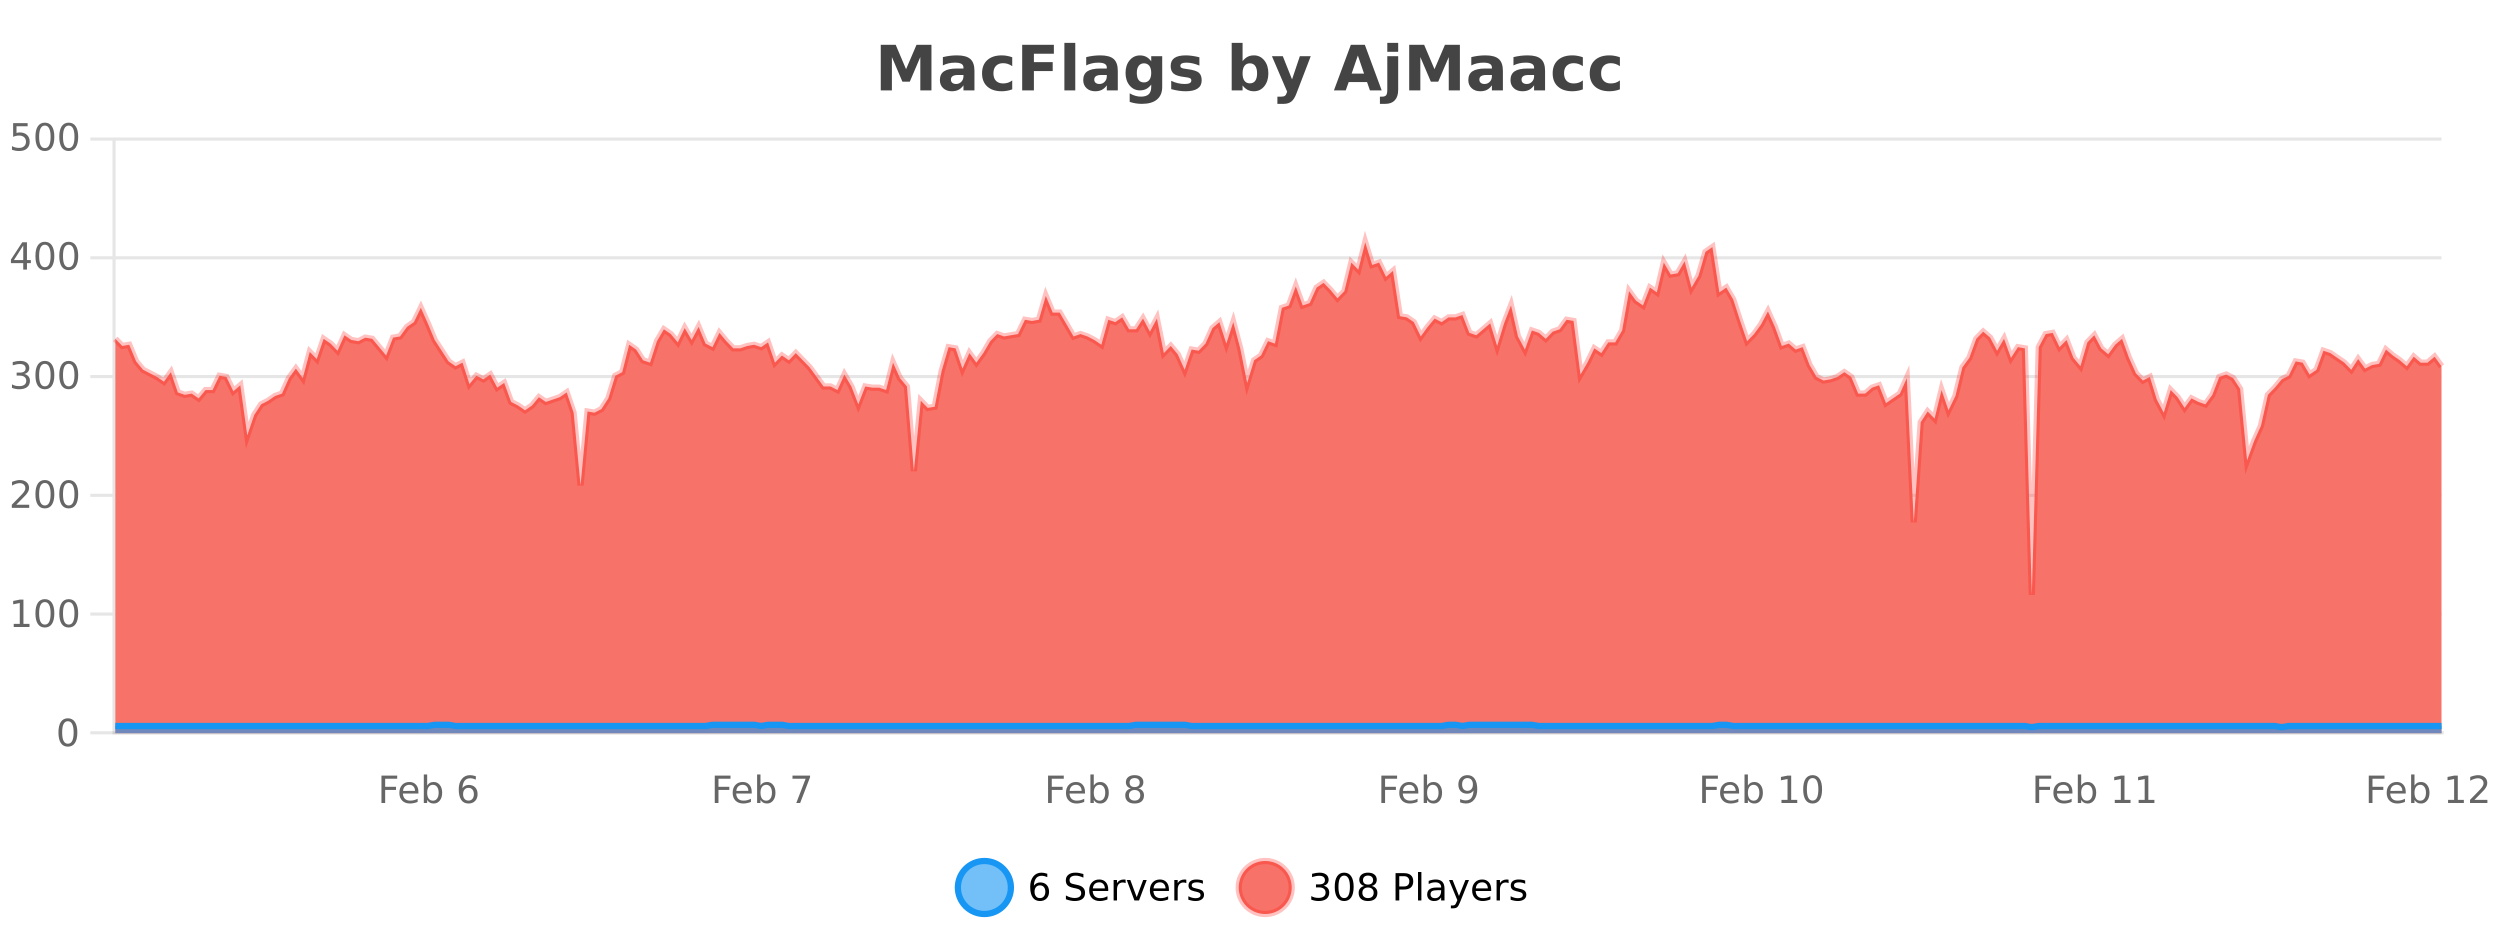 <?xml version="1.0" encoding="UTF-8"?>
<svg xmlns="http://www.w3.org/2000/svg" xmlns:xlink="http://www.w3.org/1999/xlink" width="800pt" height="300pt" viewBox="0 0 800 300" version="1.1">
<defs>
<clipPath id="clip1">
  <path d="M 278 263 L 352 263 L 352 300 L 278 300 Z M 278 263 "/>
</clipPath>
<clipPath id="clip2">
  <path d="M 368 263 L 442 263 L 442 300 L 368 300 Z M 368 263 "/>
</clipPath>
<clipPath id="clip3">
  <path d="M 36.906 77 L 781.277 77 L 781.277 234.602 L 36.906 234.602 Z M 36.906 77 "/>
</clipPath>
<clipPath id="clip4">
  <path d="M 35.906 49 L 782.281 49 L 782.281 219 L 35.906 219 Z M 35.906 49 "/>
</clipPath>
<clipPath id="clip5">
  <path d="M 36.906 231 L 781.277 231 L 781.277 234.602 L 36.906 234.602 Z M 36.906 231 "/>
</clipPath>
<clipPath id="clip6">
  <path d="M 35.906 203 L 782.281 203 L 782.281 235.602 L 35.906 235.602 Z M 35.906 203 "/>
</clipPath>
</defs>
<g id="surface1825796">
<rect x="0" y="0" width="800" height="300" style="fill:rgb(100%,100%,100%);fill-opacity:1;stroke:none;"/>
<path style="fill:none;stroke-width:1;stroke-linecap:butt;stroke-linejoin:miter;stroke:rgb(0%,0%,0%);stroke-opacity:0.098;stroke-miterlimit:10;" d="M 37 234.5 L 781.277 234.5 "/>
<path style="fill:none;stroke-width:1;stroke-linecap:butt;stroke-linejoin:miter;stroke:rgb(0%,0%,0%);stroke-opacity:0.098;stroke-miterlimit:10;" d="M 28.906 234.5 L 36 234.5 "/>
<path style="fill:none;stroke-width:1;stroke-linecap:butt;stroke-linejoin:miter;stroke:rgb(0%,0%,0%);stroke-opacity:0.098;stroke-miterlimit:10;" d="M 37 196.5 L 781.277 196.5 "/>
<path style="fill:none;stroke-width:1;stroke-linecap:butt;stroke-linejoin:miter;stroke:rgb(0%,0%,0%);stroke-opacity:0.098;stroke-miterlimit:10;" d="M 28.906 196.5 L 36 196.5 "/>
<path style="fill:none;stroke-width:1;stroke-linecap:butt;stroke-linejoin:miter;stroke:rgb(0%,0%,0%);stroke-opacity:0.098;stroke-miterlimit:10;" d="M 37 158.5 L 781.277 158.5 "/>
<path style="fill:none;stroke-width:1;stroke-linecap:butt;stroke-linejoin:miter;stroke:rgb(0%,0%,0%);stroke-opacity:0.098;stroke-miterlimit:10;" d="M 28.906 158.5 L 36 158.5 "/>
<path style="fill:none;stroke-width:1;stroke-linecap:butt;stroke-linejoin:miter;stroke:rgb(0%,0%,0%);stroke-opacity:0.098;stroke-miterlimit:10;" d="M 37 120.5 L 781.277 120.5 "/>
<path style="fill:none;stroke-width:1;stroke-linecap:butt;stroke-linejoin:miter;stroke:rgb(0%,0%,0%);stroke-opacity:0.098;stroke-miterlimit:10;" d="M 28.906 120.5 L 36 120.5 "/>
<path style="fill:none;stroke-width:1;stroke-linecap:butt;stroke-linejoin:miter;stroke:rgb(0%,0%,0%);stroke-opacity:0.098;stroke-miterlimit:10;" d="M 37 82.5 L 781.277 82.5 "/>
<path style="fill:none;stroke-width:1;stroke-linecap:butt;stroke-linejoin:miter;stroke:rgb(0%,0%,0%);stroke-opacity:0.098;stroke-miterlimit:10;" d="M 28.906 82.5 L 36 82.5 "/>
<path style="fill:none;stroke-width:1;stroke-linecap:butt;stroke-linejoin:miter;stroke:rgb(0%,0%,0%);stroke-opacity:0.098;stroke-miterlimit:10;" d="M 37 44.5 L 781.277 44.5 "/>
<path style="fill:none;stroke-width:1;stroke-linecap:butt;stroke-linejoin:miter;stroke:rgb(0%,0%,0%);stroke-opacity:0.098;stroke-miterlimit:10;" d="M 28.906 44.5 L 36 44.5 "/>
<path style=" stroke:none;fill-rule:nonzero;fill:rgb(9.02%,58.824%,95.294%);fill-opacity:0.6;" d="M 323.488 284 C 323.488 288.688 319.688 292.484 315.004 292.484 C 310.316 292.484 306.52 288.688 306.52 284 C 306.52 279.312 310.316 275.516 315.004 275.516 C 319.688 275.516 323.488 279.312 323.488 284 Z M 323.488 284 "/>
<g clip-path="url(#clip1)" clip-rule="nonzero">
<path style="fill:none;stroke-width:2;stroke-linecap:butt;stroke-linejoin:miter;stroke:rgb(9.02%,58.824%,95.294%);stroke-opacity:1;stroke-miterlimit:10;" d="M 323.488 284 C 323.488 288.688 319.688 292.484 315.004 292.484 C 310.316 292.484 306.52 288.688 306.52 284 C 306.52 279.312 310.316 275.516 315.004 275.516 C 319.688 275.516 323.488 279.312 323.488 284 Z M 323.488 284 "/>
</g>
<path style=" stroke:none;fill-rule:nonzero;fill:rgb(0%,0%,0%);fill-opacity:1;" d="M 332.789 283.312 C 332.258 283.312 331.836 283.496 331.523 283.859 C 331.211 284.227 331.055 284.719 331.055 285.344 C 331.055 285.98 331.211 286.48 331.523 286.844 C 331.836 287.211 332.258 287.391 332.789 287.391 C 333.32 287.391 333.734 287.211 334.039 286.844 C 334.352 286.48 334.508 285.98 334.508 285.344 C 334.508 284.719 334.352 284.227 334.039 283.859 C 333.734 283.496 333.32 283.312 332.789 283.312 Z M 335.133 279.594 L 335.133 280.672 C 334.828 280.539 334.527 280.434 334.227 280.359 C 333.922 280.289 333.625 280.25 333.336 280.25 C 332.555 280.25 331.953 280.516 331.539 281.047 C 331.133 281.57 330.898 282.359 330.836 283.422 C 331.062 283.09 331.352 282.836 331.695 282.656 C 332.047 282.469 332.434 282.375 332.852 282.375 C 333.727 282.375 334.418 282.641 334.93 283.172 C 335.438 283.703 335.695 284.43 335.695 285.344 C 335.695 286.25 335.43 286.977 334.898 287.516 C 334.367 288.059 333.664 288.328 332.789 288.328 C 331.766 288.328 330.992 287.945 330.461 287.172 C 329.93 286.391 329.664 285.266 329.664 283.797 C 329.664 282.414 329.992 281.309 330.648 280.484 C 331.305 279.664 332.184 279.25 333.289 279.25 C 333.578 279.25 333.875 279.281 334.18 279.344 C 334.48 279.398 334.797 279.48 335.133 279.594 Z M 346.688 279.688 L 346.688 280.844 C 346.238 280.637 345.812 280.48 345.406 280.375 C 345.008 280.262 344.629 280.203 344.266 280.203 C 343.617 280.203 343.117 280.328 342.766 280.578 C 342.422 280.828 342.25 281.188 342.25 281.656 C 342.25 282.043 342.363 282.336 342.594 282.531 C 342.82 282.73 343.266 282.887 343.922 283 L 344.625 283.156 C 345.508 283.324 346.16 283.621 346.578 284.047 C 347.004 284.465 347.219 285.027 347.219 285.734 C 347.219 286.59 346.93 287.234 346.359 287.672 C 345.797 288.109 344.961 288.328 343.859 288.328 C 343.453 288.328 343.016 288.281 342.547 288.188 C 342.078 288.094 341.594 287.953 341.094 287.766 L 341.094 286.547 C 341.57 286.82 342.039 287.023 342.5 287.156 C 342.969 287.293 343.422 287.359 343.859 287.359 C 344.535 287.359 345.055 287.23 345.422 286.969 C 345.797 286.699 345.984 286.32 345.984 285.828 C 345.984 285.402 345.848 285.07 345.578 284.828 C 345.316 284.578 344.883 284.398 344.281 284.281 L 343.562 284.141 C 342.676 283.965 342.035 283.688 341.641 283.312 C 341.254 282.938 341.062 282.418 341.062 281.75 C 341.062 280.969 341.332 280.359 341.875 279.922 C 342.414 279.477 343.164 279.25 344.125 279.25 C 344.539 279.25 344.957 279.289 345.375 279.359 C 345.801 279.434 346.238 279.543 346.688 279.688 Z M 354.633 284.609 L 354.633 285.125 L 349.664 285.125 C 349.715 285.875 349.938 286.445 350.336 286.828 C 350.742 287.215 351.297 287.406 352.008 287.406 C 352.422 287.406 352.824 287.359 353.211 287.266 C 353.605 287.164 353.996 287.008 354.383 286.797 L 354.383 287.828 C 353.984 287.984 353.586 288.105 353.18 288.188 C 352.773 288.281 352.359 288.328 351.945 288.328 C 350.902 288.328 350.074 288.027 349.461 287.422 C 348.844 286.809 348.539 285.98 348.539 284.938 C 348.539 283.867 348.828 283.016 349.414 282.391 C 349.996 281.758 350.777 281.438 351.758 281.438 C 352.641 281.438 353.34 281.727 353.852 282.297 C 354.371 282.859 354.633 283.633 354.633 284.609 Z M 353.555 284.281 C 353.543 283.699 353.375 283.23 353.055 282.875 C 352.73 282.523 352.305 282.344 351.773 282.344 C 351.168 282.344 350.684 282.516 350.32 282.859 C 349.965 283.203 349.762 283.684 349.711 284.297 Z M 360.203 282.594 C 360.078 282.531 359.941 282.484 359.797 282.453 C 359.66 282.414 359.504 282.391 359.328 282.391 C 358.723 282.391 358.254 282.59 357.922 282.984 C 357.598 283.383 357.438 283.953 357.438 284.703 L 357.438 288.156 L 356.359 288.156 L 356.359 281.594 L 357.438 281.594 L 357.438 282.609 C 357.664 282.215 357.961 281.922 358.328 281.734 C 358.691 281.539 359.133 281.438 359.656 281.438 C 359.727 281.438 359.805 281.445 359.891 281.453 C 359.984 281.465 360.082 281.48 360.188 281.5 Z M 360.562 281.594 L 361.703 281.594 L 363.75 287.094 L 365.812 281.594 L 366.953 281.594 L 364.484 288.156 L 363.016 288.156 Z M 374.055 284.609 L 374.055 285.125 L 369.086 285.125 C 369.137 285.875 369.359 286.445 369.758 286.828 C 370.164 287.215 370.719 287.406 371.43 287.406 C 371.844 287.406 372.246 287.359 372.633 287.266 C 373.027 287.164 373.418 287.008 373.805 286.797 L 373.805 287.828 C 373.406 287.984 373.008 288.105 372.602 288.188 C 372.195 288.281 371.781 288.328 371.367 288.328 C 370.324 288.328 369.496 288.027 368.883 287.422 C 368.266 286.809 367.961 285.98 367.961 284.938 C 367.961 283.867 368.25 283.016 368.836 282.391 C 369.418 281.758 370.199 281.438 371.18 281.438 C 372.062 281.438 372.762 281.727 373.273 282.297 C 373.793 282.859 374.055 283.633 374.055 284.609 Z M 372.977 284.281 C 372.965 283.699 372.797 283.23 372.477 282.875 C 372.152 282.523 371.727 282.344 371.195 282.344 C 370.59 282.344 370.105 282.516 369.742 282.859 C 369.387 283.203 369.184 283.684 369.133 284.297 Z M 379.625 282.594 C 379.5 282.531 379.363 282.484 379.219 282.453 C 379.082 282.414 378.926 282.391 378.75 282.391 C 378.145 282.391 377.676 282.59 377.344 282.984 C 377.02 283.383 376.859 283.953 376.859 284.703 L 376.859 288.156 L 375.781 288.156 L 375.781 281.594 L 376.859 281.594 L 376.859 282.609 C 377.086 282.215 377.383 281.922 377.75 281.734 C 378.113 281.539 378.555 281.438 379.078 281.438 C 379.148 281.438 379.227 281.445 379.312 281.453 C 379.406 281.465 379.504 281.48 379.609 281.5 Z M 384.93 281.781 L 384.93 282.812 C 384.625 282.656 384.309 282.543 383.977 282.469 C 383.652 282.387 383.312 282.344 382.961 282.344 C 382.43 282.344 382.027 282.43 381.758 282.594 C 381.484 282.75 381.352 282.996 381.352 283.328 C 381.352 283.578 381.445 283.777 381.633 283.922 C 381.828 284.059 382.219 284.188 382.805 284.312 L 383.164 284.406 C 383.934 284.562 384.48 284.793 384.805 285.094 C 385.125 285.398 385.289 285.812 385.289 286.344 C 385.289 286.961 385.043 287.445 384.555 287.797 C 384.074 288.152 383.414 288.328 382.57 288.328 C 382.215 288.328 381.844 288.289 381.461 288.219 C 381.086 288.156 380.688 288.059 380.273 287.922 L 380.273 286.797 C 380.668 287.008 381.059 287.164 381.445 287.266 C 381.828 287.371 382.215 287.422 382.602 287.422 C 383.102 287.422 383.484 287.34 383.758 287.172 C 384.039 286.996 384.18 286.746 384.18 286.422 C 384.18 286.133 384.078 285.906 383.883 285.75 C 383.684 285.594 383.25 285.445 382.586 285.297 L 382.211 285.219 C 381.543 285.074 381.059 284.855 380.758 284.562 C 380.465 284.273 380.32 283.875 380.32 283.375 C 380.32 282.75 380.539 282.273 380.977 281.938 C 381.414 281.605 382.031 281.438 382.836 281.438 C 383.23 281.438 383.605 281.469 383.961 281.531 C 384.312 281.586 384.637 281.668 384.93 281.781 Z M 325.004 277.016 "/>
<path style=" stroke:none;fill-rule:nonzero;fill:rgb(96.863%,44.706%,40.784%);fill-opacity:1;" d="M 413.355 284 C 413.355 288.688 409.555 292.484 404.871 292.484 C 400.184 292.484 396.387 288.688 396.387 284 C 396.387 279.312 400.184 275.516 404.871 275.516 C 409.555 275.516 413.355 279.312 413.355 284 Z M 413.355 284 "/>
<g clip-path="url(#clip2)" clip-rule="nonzero">
<path style="fill:none;stroke-width:2;stroke-linecap:butt;stroke-linejoin:miter;stroke:rgb(100%,4.706%,0%);stroke-opacity:0.247;stroke-miterlimit:10;" d="M 413.355 284 C 413.355 288.688 409.555 292.484 404.871 292.484 C 400.184 292.484 396.387 288.688 396.387 284 C 396.387 279.312 400.184 275.516 404.871 275.516 C 409.555 275.516 413.355 279.312 413.355 284 Z M 413.355 284 "/>
</g>
<path style=" stroke:none;fill-rule:nonzero;fill:rgb(0%,0%,0%);fill-opacity:1;" d="M 423.562 283.438 C 424.125 283.562 424.562 283.82 424.875 284.203 C 425.195 284.578 425.359 285.047 425.359 285.609 C 425.359 286.477 425.062 287.148 424.469 287.625 C 423.875 288.094 423.031 288.328 421.938 288.328 C 421.57 288.328 421.191 288.289 420.797 288.219 C 420.41 288.148 420.016 288.039 419.609 287.891 L 419.609 286.75 C 419.93 286.938 420.285 287.086 420.672 287.188 C 421.066 287.281 421.477 287.328 421.906 287.328 C 422.645 287.328 423.207 287.184 423.594 286.891 C 423.988 286.602 424.188 286.172 424.188 285.609 C 424.188 285.102 424.004 284.699 423.641 284.406 C 423.273 284.117 422.773 283.969 422.141 283.969 L 421.109 283.969 L 421.109 283 L 422.188 283 C 422.758 283 423.203 282.887 423.516 282.656 C 423.828 282.418 423.984 282.078 423.984 281.641 C 423.984 281.195 423.82 280.852 423.5 280.609 C 423.188 280.371 422.734 280.25 422.141 280.25 C 421.805 280.25 421.453 280.289 421.078 280.359 C 420.711 280.422 420.305 280.527 419.859 280.672 L 419.859 279.625 C 420.316 279.5 420.738 279.406 421.125 279.344 C 421.52 279.281 421.891 279.25 422.234 279.25 C 423.141 279.25 423.852 279.453 424.375 279.859 C 424.895 280.266 425.156 280.82 425.156 281.516 C 425.156 282.008 425.016 282.418 424.734 282.75 C 424.461 283.086 424.07 283.312 423.562 283.438 Z M 430.133 280.188 C 429.527 280.188 429.07 280.492 428.758 281.094 C 428.453 281.688 428.305 282.59 428.305 283.797 C 428.305 284.996 428.453 285.898 428.758 286.5 C 429.07 287.094 429.527 287.391 430.133 287.391 C 430.746 287.391 431.203 287.094 431.508 286.5 C 431.82 285.898 431.977 284.996 431.977 283.797 C 431.977 282.59 431.82 281.688 431.508 281.094 C 431.203 280.492 430.746 280.188 430.133 280.188 Z M 430.133 279.25 C 431.109 279.25 431.859 279.641 432.383 280.422 C 432.902 281.195 433.164 282.32 433.164 283.797 C 433.164 285.266 432.902 286.391 432.383 287.172 C 431.859 287.945 431.109 288.328 430.133 288.328 C 429.152 288.328 428.402 287.945 427.883 287.172 C 427.371 286.391 427.117 285.266 427.117 283.797 C 427.117 282.32 427.371 281.195 427.883 280.422 C 428.402 279.641 429.152 279.25 430.133 279.25 Z M 437.766 284 C 437.203 284 436.758 284.152 436.438 284.453 C 436.113 284.758 435.953 285.168 435.953 285.688 C 435.953 286.219 436.113 286.637 436.438 286.938 C 436.758 287.242 437.203 287.391 437.766 287.391 C 438.328 287.391 438.77 287.242 439.094 286.938 C 439.414 286.637 439.578 286.219 439.578 285.688 C 439.578 285.168 439.414 284.758 439.094 284.453 C 438.781 284.152 438.336 284 437.766 284 Z M 436.578 283.5 C 436.078 283.375 435.68 283.141 435.391 282.797 C 435.109 282.445 434.969 282.016 434.969 281.516 C 434.969 280.82 435.219 280.266 435.719 279.859 C 436.219 279.453 436.898 279.25 437.766 279.25 C 438.641 279.25 439.32 279.453 439.812 279.859 C 440.312 280.266 440.562 280.82 440.562 281.516 C 440.562 282.016 440.422 282.445 440.141 282.797 C 439.859 283.141 439.461 283.375 438.953 283.5 C 439.523 283.637 439.969 283.898 440.281 284.281 C 440.602 284.668 440.766 285.137 440.766 285.688 C 440.766 286.543 440.504 287.199 439.984 287.656 C 439.473 288.105 438.734 288.328 437.766 288.328 C 436.805 288.328 436.066 288.105 435.547 287.656 C 435.023 287.199 434.766 286.543 434.766 285.688 C 434.766 285.137 434.926 284.668 435.25 284.281 C 435.57 283.898 436.016 283.637 436.578 283.5 Z M 436.156 281.625 C 436.156 282.086 436.297 282.438 436.578 282.688 C 436.859 282.938 437.254 283.062 437.766 283.062 C 438.273 283.062 438.672 282.938 438.953 282.688 C 439.242 282.438 439.391 282.086 439.391 281.625 C 439.391 281.18 439.242 280.828 438.953 280.578 C 438.672 280.32 438.273 280.188 437.766 280.188 C 437.254 280.188 436.859 280.32 436.578 280.578 C 436.297 280.828 436.156 281.18 436.156 281.625 Z M 447.766 280.375 L 447.766 283.672 L 449.25 283.672 C 449.801 283.672 450.227 283.531 450.531 283.25 C 450.832 282.961 450.984 282.547 450.984 282.016 C 450.984 281.496 450.832 281.094 450.531 280.812 C 450.227 280.523 449.801 280.375 449.25 280.375 Z M 446.578 279.406 L 449.25 279.406 C 450.238 279.406 450.984 279.633 451.484 280.078 C 451.984 280.516 452.234 281.164 452.234 282.016 C 452.234 282.883 451.984 283.539 451.484 283.984 C 450.984 284.422 450.238 284.641 449.25 284.641 L 447.766 284.641 L 447.766 288.156 L 446.578 288.156 Z M 453.766 279.031 L 454.844 279.031 L 454.844 288.156 L 453.766 288.156 Z M 460.086 284.859 C 459.219 284.859 458.617 284.961 458.273 285.156 C 457.938 285.355 457.773 285.695 457.773 286.172 C 457.773 286.559 457.898 286.867 458.148 287.094 C 458.406 287.312 458.75 287.422 459.18 287.422 C 459.781 287.422 460.262 287.215 460.617 286.797 C 460.98 286.371 461.164 285.805 461.164 285.094 L 461.164 284.859 Z M 462.242 284.406 L 462.242 288.156 L 461.164 288.156 L 461.164 287.156 C 460.914 287.555 460.605 287.852 460.242 288.047 C 459.875 288.234 459.43 288.328 458.898 288.328 C 458.219 288.328 457.684 288.141 457.289 287.766 C 456.891 287.383 456.695 286.875 456.695 286.25 C 456.695 285.512 456.938 284.953 457.43 284.578 C 457.93 284.203 458.668 284.016 459.648 284.016 L 461.164 284.016 L 461.164 283.906 C 461.164 283.406 460.996 283.023 460.664 282.75 C 460.34 282.48 459.887 282.344 459.305 282.344 C 458.93 282.344 458.559 282.391 458.195 282.484 C 457.84 282.578 457.5 282.715 457.18 282.891 L 457.18 281.891 C 457.574 281.734 457.953 281.621 458.32 281.547 C 458.695 281.477 459.059 281.438 459.414 281.438 C 460.359 281.438 461.07 281.684 461.539 282.172 C 462.008 282.664 462.242 283.406 462.242 284.406 Z M 467.188 288.766 C 466.883 289.547 466.586 290.055 466.297 290.297 C 466.004 290.535 465.617 290.656 465.141 290.656 L 464.281 290.656 L 464.281 289.75 L 464.906 289.75 C 465.207 289.75 465.438 289.676 465.594 289.531 C 465.758 289.395 465.941 289.066 466.141 288.547 L 466.344 288.047 L 463.688 281.594 L 464.828 281.594 L 466.875 286.719 L 468.938 281.594 L 470.078 281.594 Z M 477.18 284.609 L 477.18 285.125 L 472.211 285.125 C 472.262 285.875 472.484 286.445 472.883 286.828 C 473.289 287.215 473.844 287.406 474.555 287.406 C 474.969 287.406 475.371 287.359 475.758 287.266 C 476.152 287.164 476.543 287.008 476.93 286.797 L 476.93 287.828 C 476.531 287.984 476.133 288.105 475.727 288.188 C 475.32 288.281 474.906 288.328 474.492 288.328 C 473.449 288.328 472.621 288.027 472.008 287.422 C 471.391 286.809 471.086 285.98 471.086 284.938 C 471.086 283.867 471.375 283.016 471.961 282.391 C 472.543 281.758 473.324 281.438 474.305 281.438 C 475.188 281.438 475.887 281.727 476.398 282.297 C 476.918 282.859 477.18 283.633 477.18 284.609 Z M 476.102 284.281 C 476.09 283.699 475.922 283.23 475.602 282.875 C 475.277 282.523 474.852 282.344 474.32 282.344 C 473.715 282.344 473.23 282.516 472.867 282.859 C 472.512 283.203 472.309 283.684 472.258 284.297 Z M 482.75 282.594 C 482.625 282.531 482.488 282.484 482.344 282.453 C 482.207 282.414 482.051 282.391 481.875 282.391 C 481.27 282.391 480.801 282.59 480.469 282.984 C 480.145 283.383 479.984 283.953 479.984 284.703 L 479.984 288.156 L 478.906 288.156 L 478.906 281.594 L 479.984 281.594 L 479.984 282.609 C 480.211 282.215 480.508 281.922 480.875 281.734 C 481.238 281.539 481.68 281.438 482.203 281.438 C 482.273 281.438 482.352 281.445 482.438 281.453 C 482.531 281.465 482.629 281.48 482.734 281.5 Z M 488.059 281.781 L 488.059 282.812 C 487.754 282.656 487.438 282.543 487.105 282.469 C 486.781 282.387 486.441 282.344 486.09 282.344 C 485.559 282.344 485.156 282.43 484.887 282.594 C 484.613 282.75 484.48 282.996 484.48 283.328 C 484.48 283.578 484.574 283.777 484.762 283.922 C 484.957 284.059 485.348 284.188 485.934 284.312 L 486.293 284.406 C 487.062 284.562 487.609 284.793 487.934 285.094 C 488.254 285.398 488.418 285.812 488.418 286.344 C 488.418 286.961 488.172 287.445 487.684 287.797 C 487.203 288.152 486.543 288.328 485.699 288.328 C 485.344 288.328 484.973 288.289 484.59 288.219 C 484.215 288.156 483.816 288.059 483.402 287.922 L 483.402 286.797 C 483.797 287.008 484.188 287.164 484.574 287.266 C 484.957 287.371 485.344 287.422 485.73 287.422 C 486.23 287.422 486.613 287.34 486.887 287.172 C 487.168 286.996 487.309 286.746 487.309 286.422 C 487.309 286.133 487.207 285.906 487.012 285.75 C 486.812 285.594 486.379 285.445 485.715 285.297 L 485.34 285.219 C 484.672 285.074 484.188 284.855 483.887 284.562 C 483.594 284.273 483.449 283.875 483.449 283.375 C 483.449 282.75 483.668 282.273 484.105 281.938 C 484.543 281.605 485.16 281.438 485.965 281.438 C 486.359 281.438 486.734 281.469 487.09 281.531 C 487.441 281.586 487.766 281.668 488.059 281.781 Z M 414.871 277.016 "/>
<path style=" stroke:none;fill-rule:nonzero;fill:rgb(26.667%,26.667%,26.667%);fill-opacity:1;" d="M 281.844 14.344 L 286.625 14.344 L 289.938 22.141 L 293.281 14.344 L 298.062 14.344 L 298.062 28.922 L 294.5 28.922 L 294.5 18.25 L 291.141 26.125 L 288.766 26.125 L 285.406 18.25 L 285.406 28.922 L 281.844 28.922 Z M 306.48 24 C 305.75 24 305.203 24.125 304.84 24.375 C 304.473 24.617 304.293 24.98 304.293 25.469 C 304.293 25.906 304.438 26.25 304.73 26.5 C 305.031 26.75 305.441 26.875 305.965 26.875 C 306.621 26.875 307.172 26.641 307.621 26.172 C 308.078 25.703 308.309 25.117 308.309 24.406 L 308.309 24 Z M 311.824 22.688 L 311.824 28.922 L 308.309 28.922 L 308.309 27.297 C 307.84 27.965 307.309 28.449 306.715 28.75 C 306.129 29.051 305.418 29.203 304.574 29.203 C 303.449 29.203 302.531 28.875 301.824 28.219 C 301.113 27.555 300.762 26.695 300.762 25.641 C 300.762 24.359 301.199 23.422 302.074 22.828 C 302.957 22.227 304.348 21.922 306.246 21.922 L 308.309 21.922 L 308.309 21.641 C 308.309 21.09 308.09 20.688 307.652 20.438 C 307.215 20.18 306.531 20.047 305.605 20.047 C 304.855 20.047 304.156 20.125 303.512 20.281 C 302.863 20.43 302.266 20.648 301.715 20.938 L 301.715 18.281 C 302.465 18.094 303.215 17.953 303.965 17.859 C 304.723 17.766 305.484 17.719 306.246 17.719 C 308.215 17.719 309.637 18.109 310.512 18.891 C 311.387 19.664 311.824 20.93 311.824 22.688 Z M 323.914 18.328 L 323.914 21.172 C 323.445 20.852 322.969 20.609 322.492 20.453 C 322.012 20.297 321.512 20.219 320.992 20.219 C 320.023 20.219 319.262 20.508 318.711 21.078 C 318.168 21.641 317.898 22.438 317.898 23.469 C 317.898 24.492 318.168 25.289 318.711 25.859 C 319.262 26.422 320.023 26.703 320.992 26.703 C 321.543 26.703 322.062 26.625 322.555 26.469 C 323.043 26.305 323.496 26.059 323.914 25.734 L 323.914 28.594 C 323.371 28.805 322.82 28.953 322.258 29.047 C 321.695 29.148 321.125 29.203 320.555 29.203 C 318.586 29.203 317.043 28.699 315.93 27.688 C 314.812 26.68 314.258 25.273 314.258 23.469 C 314.258 21.656 314.812 20.246 315.93 19.234 C 317.043 18.227 318.586 17.719 320.555 17.719 C 321.125 17.719 321.688 17.773 322.242 17.875 C 322.805 17.969 323.359 18.121 323.914 18.328 Z M 327.098 14.344 L 337.238 14.344 L 337.238 17.188 L 330.848 17.188 L 330.848 19.891 L 336.863 19.891 L 336.863 22.734 L 330.848 22.734 L 330.848 28.922 L 327.098 28.922 Z M 340.602 13.719 L 344.086 13.719 L 344.086 28.922 L 340.602 28.922 Z M 352.352 24 C 351.621 24 351.074 24.125 350.711 24.375 C 350.344 24.617 350.164 24.98 350.164 25.469 C 350.164 25.906 350.309 26.25 350.602 26.5 C 350.902 26.75 351.312 26.875 351.836 26.875 C 352.492 26.875 353.043 26.641 353.492 26.172 C 353.949 25.703 354.18 25.117 354.18 24.406 L 354.18 24 Z M 357.695 22.688 L 357.695 28.922 L 354.18 28.922 L 354.18 27.297 C 353.711 27.965 353.18 28.449 352.586 28.75 C 352 29.051 351.289 29.203 350.445 29.203 C 349.32 29.203 348.402 28.875 347.695 28.219 C 346.984 27.555 346.633 26.695 346.633 25.641 C 346.633 24.359 347.07 23.422 347.945 22.828 C 348.828 22.227 350.219 21.922 352.117 21.922 L 354.18 21.922 L 354.18 21.641 C 354.18 21.09 353.961 20.688 353.523 20.438 C 353.086 20.18 352.402 20.047 351.477 20.047 C 350.727 20.047 350.027 20.125 349.383 20.281 C 348.734 20.43 348.137 20.648 347.586 20.938 L 347.586 18.281 C 348.336 18.094 349.086 17.953 349.836 17.859 C 350.594 17.766 351.355 17.719 352.117 17.719 C 354.086 17.719 355.508 18.109 356.383 18.891 C 357.258 19.664 357.695 20.93 357.695 22.688 Z M 368.391 27.062 C 367.91 27.699 367.379 28.168 366.797 28.469 C 366.211 28.773 365.539 28.922 364.781 28.922 C 363.445 28.922 362.344 28.398 361.469 27.344 C 360.602 26.293 360.172 24.953 360.172 23.328 C 360.172 21.695 360.602 20.355 361.469 19.312 C 362.344 18.262 363.445 17.734 364.781 17.734 C 365.539 17.734 366.211 17.887 366.797 18.188 C 367.379 18.492 367.91 18.965 368.391 19.609 L 368.391 17.984 L 371.906 17.984 L 371.906 27.812 C 371.906 29.57 371.348 30.914 370.234 31.844 C 369.129 32.77 367.52 33.234 365.406 33.234 C 364.727 33.234 364.066 33.18 363.422 33.078 C 362.785 32.973 362.145 32.816 361.5 32.609 L 361.5 29.875 C 362.113 30.227 362.711 30.488 363.297 30.656 C 363.879 30.832 364.469 30.922 365.062 30.922 C 366.207 30.922 367.047 30.672 367.578 30.172 C 368.117 29.672 368.391 28.887 368.391 27.812 Z M 366.078 20.266 C 365.359 20.266 364.797 20.531 364.391 21.062 C 363.984 21.594 363.781 22.352 363.781 23.328 C 363.781 24.328 363.973 25.09 364.359 25.609 C 364.754 26.121 365.328 26.375 366.078 26.375 C 366.805 26.375 367.375 26.109 367.781 25.578 C 368.188 25.047 368.391 24.297 368.391 23.328 C 368.391 22.352 368.188 21.594 367.781 21.062 C 367.375 20.531 366.805 20.266 366.078 20.266 Z M 383.805 18.328 L 383.805 20.984 C 383.062 20.672 382.344 20.438 381.648 20.281 C 380.949 20.125 380.289 20.047 379.664 20.047 C 379.008 20.047 378.516 20.133 378.195 20.297 C 377.871 20.465 377.711 20.719 377.711 21.062 C 377.711 21.344 377.828 21.559 378.07 21.703 C 378.32 21.852 378.758 21.961 379.383 22.031 L 380.008 22.125 C 381.797 22.355 383 22.73 383.617 23.25 C 384.23 23.773 384.539 24.59 384.539 25.703 C 384.539 26.871 384.105 27.746 383.242 28.328 C 382.387 28.914 381.109 29.203 379.414 29.203 C 378.684 29.203 377.934 29.145 377.164 29.031 C 376.391 28.918 375.602 28.746 374.789 28.516 L 374.789 25.859 C 375.484 26.203 376.199 26.461 376.93 26.625 C 377.656 26.793 378.402 26.875 379.164 26.875 C 379.852 26.875 380.367 26.781 380.711 26.594 C 381.055 26.406 381.227 26.125 381.227 25.75 C 381.227 25.438 381.105 25.211 380.867 25.062 C 380.625 24.906 380.152 24.789 379.445 24.703 L 378.836 24.625 C 377.273 24.43 376.18 24.07 375.555 23.547 C 374.93 23.016 374.617 22.215 374.617 21.141 C 374.617 19.984 375.012 19.125 375.805 18.562 C 376.605 18 377.824 17.719 379.461 17.719 C 380.105 17.719 380.781 17.773 381.492 17.875 C 382.199 17.969 382.969 18.121 383.805 18.328 Z M 399.953 26.672 C 400.703 26.672 401.273 26.402 401.672 25.859 C 402.066 25.309 402.266 24.512 402.266 23.469 C 402.266 22.43 402.066 21.637 401.672 21.094 C 401.273 20.543 400.703 20.266 399.953 20.266 C 399.203 20.266 398.625 20.543 398.219 21.094 C 397.82 21.637 397.625 22.43 397.625 23.469 C 397.625 24.5 397.82 25.293 398.219 25.844 C 398.625 26.398 399.203 26.672 399.953 26.672 Z M 397.625 19.578 C 398.113 18.945 398.648 18.477 399.234 18.172 C 399.816 17.871 400.488 17.719 401.25 17.719 C 402.602 17.719 403.711 18.258 404.578 19.328 C 405.441 20.402 405.875 21.781 405.875 23.469 C 405.875 25.148 405.441 26.523 404.578 27.594 C 403.711 28.668 402.602 29.203 401.25 29.203 C 400.488 29.203 399.816 29.051 399.234 28.75 C 398.648 28.449 398.113 27.98 397.625 27.344 L 397.625 28.922 L 394.141 28.922 L 394.141 13.719 L 397.625 13.719 Z M 407.016 17.984 L 410.5 17.984 L 413.453 25.406 L 415.953 17.984 L 419.438 17.984 L 414.844 29.953 C 414.383 31.172 413.844 32.02 413.219 32.5 C 412.602 32.988 411.797 33.234 410.797 33.234 L 408.766 33.234 L 408.766 30.938 L 409.859 30.938 C 410.453 30.938 410.883 30.844 411.156 30.656 C 411.426 30.469 411.633 30.129 411.781 29.641 L 411.891 29.344 Z M 437.453 26.266 L 431.578 26.266 L 430.641 28.922 L 426.859 28.922 L 432.266 14.344 L 436.75 14.344 L 442.141 28.922 L 438.375 28.922 Z M 432.516 23.562 L 436.5 23.562 L 434.516 17.766 Z M 443.934 17.984 L 447.418 17.984 L 447.418 28.719 C 447.418 30.188 447.062 31.305 446.355 32.078 C 445.656 32.848 444.641 33.234 443.309 33.234 L 441.574 33.234 L 441.574 30.938 L 442.184 30.938 C 442.848 30.938 443.309 30.785 443.559 30.484 C 443.809 30.191 443.934 29.602 443.934 28.719 Z M 443.934 13.719 L 447.418 13.719 L 447.418 16.578 L 443.934 16.578 Z M 450.945 14.344 L 455.727 14.344 L 459.039 22.141 L 462.383 14.344 L 467.164 14.344 L 467.164 28.922 L 463.602 28.922 L 463.602 18.25 L 460.242 26.125 L 457.867 26.125 L 454.508 18.25 L 454.508 28.922 L 450.945 28.922 Z M 475.582 24 C 474.852 24 474.305 24.125 473.941 24.375 C 473.574 24.617 473.395 24.98 473.395 25.469 C 473.395 25.906 473.539 26.25 473.832 26.5 C 474.133 26.75 474.543 26.875 475.066 26.875 C 475.723 26.875 476.273 26.641 476.723 26.172 C 477.18 25.703 477.41 25.117 477.41 24.406 L 477.41 24 Z M 480.926 22.688 L 480.926 28.922 L 477.41 28.922 L 477.41 27.297 C 476.941 27.965 476.41 28.449 475.816 28.75 C 475.23 29.051 474.52 29.203 473.676 29.203 C 472.551 29.203 471.633 28.875 470.926 28.219 C 470.215 27.555 469.863 26.695 469.863 25.641 C 469.863 24.359 470.301 23.422 471.176 22.828 C 472.059 22.227 473.449 21.922 475.348 21.922 L 477.41 21.922 L 477.41 21.641 C 477.41 21.09 477.191 20.688 476.754 20.438 C 476.316 20.18 475.633 20.047 474.707 20.047 C 473.957 20.047 473.258 20.125 472.613 20.281 C 471.965 20.43 471.367 20.648 470.816 20.938 L 470.816 18.281 C 471.566 18.094 472.316 17.953 473.066 17.859 C 473.824 17.766 474.586 17.719 475.348 17.719 C 477.316 17.719 478.738 18.109 479.613 18.891 C 480.488 19.664 480.926 20.93 480.926 22.688 Z M 489.078 24 C 488.348 24 487.801 24.125 487.438 24.375 C 487.07 24.617 486.891 24.98 486.891 25.469 C 486.891 25.906 487.035 26.25 487.328 26.5 C 487.629 26.75 488.039 26.875 488.562 26.875 C 489.219 26.875 489.77 26.641 490.219 26.172 C 490.676 25.703 490.906 25.117 490.906 24.406 L 490.906 24 Z M 494.422 22.688 L 494.422 28.922 L 490.906 28.922 L 490.906 27.297 C 490.438 27.965 489.906 28.449 489.312 28.75 C 488.727 29.051 488.016 29.203 487.172 29.203 C 486.047 29.203 485.129 28.875 484.422 28.219 C 483.711 27.555 483.359 26.695 483.359 25.641 C 483.359 24.359 483.797 23.422 484.672 22.828 C 485.555 22.227 486.945 21.922 488.844 21.922 L 490.906 21.922 L 490.906 21.641 C 490.906 21.09 490.688 20.688 490.25 20.438 C 489.812 20.18 489.129 20.047 488.203 20.047 C 487.453 20.047 486.754 20.125 486.109 20.281 C 485.461 20.43 484.863 20.648 484.312 20.938 L 484.312 18.281 C 485.062 18.094 485.812 17.953 486.562 17.859 C 487.32 17.766 488.082 17.719 488.844 17.719 C 490.812 17.719 492.234 18.109 493.109 18.891 C 493.984 19.664 494.422 20.93 494.422 22.688 Z M 506.512 18.328 L 506.512 21.172 C 506.043 20.852 505.566 20.609 505.09 20.453 C 504.609 20.297 504.109 20.219 503.59 20.219 C 502.621 20.219 501.859 20.508 501.309 21.078 C 500.766 21.641 500.496 22.438 500.496 23.469 C 500.496 24.492 500.766 25.289 501.309 25.859 C 501.859 26.422 502.621 26.703 503.59 26.703 C 504.141 26.703 504.66 26.625 505.152 26.469 C 505.641 26.305 506.094 26.059 506.512 25.734 L 506.512 28.594 C 505.969 28.805 505.418 28.953 504.855 29.047 C 504.293 29.148 503.723 29.203 503.152 29.203 C 501.184 29.203 499.641 28.699 498.527 27.688 C 497.41 26.68 496.855 25.273 496.855 23.469 C 496.855 21.656 497.41 20.246 498.527 19.234 C 499.641 18.227 501.184 17.719 503.152 17.719 C 503.723 17.719 504.285 17.773 504.84 17.875 C 505.402 17.969 505.957 18.121 506.512 18.328 Z M 518.367 18.328 L 518.367 21.172 C 517.898 20.852 517.422 20.609 516.945 20.453 C 516.465 20.297 515.965 20.219 515.445 20.219 C 514.477 20.219 513.715 20.508 513.164 21.078 C 512.621 21.641 512.352 22.438 512.352 23.469 C 512.352 24.492 512.621 25.289 513.164 25.859 C 513.715 26.422 514.477 26.703 515.445 26.703 C 515.996 26.703 516.516 26.625 517.008 26.469 C 517.496 26.305 517.949 26.059 518.367 25.734 L 518.367 28.594 C 517.824 28.805 517.273 28.953 516.711 29.047 C 516.148 29.148 515.578 29.203 515.008 29.203 C 513.039 29.203 511.496 28.699 510.383 27.688 C 509.266 26.68 508.711 25.273 508.711 23.469 C 508.711 21.656 509.266 20.246 510.383 19.234 C 511.496 18.227 513.039 17.719 515.008 17.719 C 515.578 17.719 516.141 17.773 516.695 17.875 C 517.258 17.969 517.812 18.121 518.367 18.328 Z M 280 10.359 "/>
<path style="fill:none;stroke-width:1;stroke-linecap:butt;stroke-linejoin:miter;stroke:rgb(0%,0%,0%);stroke-opacity:0.098;stroke-miterlimit:10;" d="M 36 234.5 L 782 234.5 "/>
<path style=" stroke:none;fill-rule:nonzero;fill:rgb(40%,40%,40%);fill-opacity:1;" d="M 122.066 248.203 L 127.098 248.203 L 127.098 249.203 L 123.254 249.203 L 123.254 251.781 L 126.723 251.781 L 126.723 252.781 L 123.254 252.781 L 123.254 256.953 L 122.066 256.953 Z M 133.891 253.406 L 133.891 253.922 L 128.922 253.922 C 128.973 254.672 129.195 255.242 129.594 255.625 C 130 256.012 130.555 256.203 131.266 256.203 C 131.68 256.203 132.082 256.156 132.469 256.062 C 132.863 255.961 133.254 255.805 133.641 255.594 L 133.641 256.625 C 133.242 256.781 132.844 256.902 132.438 256.984 C 132.031 257.078 131.617 257.125 131.203 257.125 C 130.16 257.125 129.332 256.824 128.719 256.219 C 128.102 255.605 127.797 254.777 127.797 253.734 C 127.797 252.664 128.086 251.812 128.672 251.188 C 129.254 250.555 130.035 250.234 131.016 250.234 C 131.898 250.234 132.598 250.523 133.109 251.094 C 133.629 251.656 133.891 252.43 133.891 253.406 Z M 132.812 253.078 C 132.801 252.496 132.633 252.027 132.312 251.672 C 131.988 251.32 131.562 251.141 131.031 251.141 C 130.426 251.141 129.941 251.312 129.578 251.656 C 129.223 252 129.02 252.48 128.969 253.094 Z M 140.367 253.672 C 140.367 252.883 140.199 252.262 139.867 251.812 C 139.543 251.367 139.102 251.141 138.539 251.141 C 137.965 251.141 137.512 251.367 137.18 251.812 C 136.855 252.262 136.695 252.883 136.695 253.672 C 136.695 254.465 136.855 255.09 137.18 255.547 C 137.512 255.996 137.965 256.219 138.539 256.219 C 139.102 256.219 139.543 255.996 139.867 255.547 C 140.199 255.09 140.367 254.465 140.367 253.672 Z M 136.695 251.391 C 136.922 250.996 137.211 250.703 137.555 250.516 C 137.898 250.328 138.309 250.234 138.789 250.234 C 139.59 250.234 140.242 250.555 140.742 251.188 C 141.242 251.812 141.492 252.641 141.492 253.672 C 141.492 254.703 141.242 255.539 140.742 256.172 C 140.242 256.809 139.59 257.125 138.789 257.125 C 138.309 257.125 137.898 257.031 137.555 256.844 C 137.211 256.648 136.922 256.355 136.695 255.969 L 136.695 256.953 L 135.617 256.953 L 135.617 247.828 L 136.695 247.828 Z M 149.922 252.109 C 149.391 252.109 148.969 252.293 148.656 252.656 C 148.344 253.023 148.188 253.516 148.188 254.141 C 148.188 254.777 148.344 255.277 148.656 255.641 C 148.969 256.008 149.391 256.188 149.922 256.188 C 150.453 256.188 150.867 256.008 151.172 255.641 C 151.484 255.277 151.641 254.777 151.641 254.141 C 151.641 253.516 151.484 253.023 151.172 252.656 C 150.867 252.293 150.453 252.109 149.922 252.109 Z M 152.266 248.391 L 152.266 249.469 C 151.961 249.336 151.66 249.23 151.359 249.156 C 151.055 249.086 150.758 249.047 150.469 249.047 C 149.688 249.047 149.086 249.312 148.672 249.844 C 148.266 250.367 148.031 251.156 147.969 252.219 C 148.195 251.887 148.484 251.633 148.828 251.453 C 149.18 251.266 149.566 251.172 149.984 251.172 C 150.859 251.172 151.551 251.438 152.062 251.969 C 152.57 252.5 152.828 253.227 152.828 254.141 C 152.828 255.047 152.562 255.773 152.031 256.312 C 151.5 256.855 150.797 257.125 149.922 257.125 C 148.898 257.125 148.125 256.742 147.594 255.969 C 147.062 255.188 146.797 254.062 146.797 252.594 C 146.797 251.211 147.125 250.105 147.781 249.281 C 148.438 248.461 149.316 248.047 150.422 248.047 C 150.711 248.047 151.008 248.078 151.312 248.141 C 151.613 248.195 151.93 248.277 152.266 248.391 Z M 120.895 245.816 "/>
<path style=" stroke:none;fill-rule:nonzero;fill:rgb(40%,40%,40%);fill-opacity:1;" d="M 228.723 248.203 L 233.754 248.203 L 233.754 249.203 L 229.91 249.203 L 229.91 251.781 L 233.379 251.781 L 233.379 252.781 L 229.91 252.781 L 229.91 256.953 L 228.723 256.953 Z M 240.547 253.406 L 240.547 253.922 L 235.578 253.922 C 235.629 254.672 235.852 255.242 236.25 255.625 C 236.656 256.012 237.211 256.203 237.922 256.203 C 238.336 256.203 238.738 256.156 239.125 256.062 C 239.52 255.961 239.91 255.805 240.297 255.594 L 240.297 256.625 C 239.898 256.781 239.5 256.902 239.094 256.984 C 238.688 257.078 238.273 257.125 237.859 257.125 C 236.816 257.125 235.988 256.824 235.375 256.219 C 234.758 255.605 234.453 254.777 234.453 253.734 C 234.453 252.664 234.742 251.812 235.328 251.188 C 235.91 250.555 236.691 250.234 237.672 250.234 C 238.555 250.234 239.254 250.523 239.766 251.094 C 240.285 251.656 240.547 252.43 240.547 253.406 Z M 239.469 253.078 C 239.457 252.496 239.289 252.027 238.969 251.672 C 238.645 251.32 238.219 251.141 237.688 251.141 C 237.082 251.141 236.598 251.312 236.234 251.656 C 235.879 252 235.676 252.48 235.625 253.094 Z M 247.023 253.672 C 247.023 252.883 246.855 252.262 246.523 251.812 C 246.199 251.367 245.758 251.141 245.195 251.141 C 244.621 251.141 244.168 251.367 243.836 251.812 C 243.512 252.262 243.352 252.883 243.352 253.672 C 243.352 254.465 243.512 255.09 243.836 255.547 C 244.168 255.996 244.621 256.219 245.195 256.219 C 245.758 256.219 246.199 255.996 246.523 255.547 C 246.855 255.09 247.023 254.465 247.023 253.672 Z M 243.352 251.391 C 243.578 250.996 243.867 250.703 244.211 250.516 C 244.555 250.328 244.965 250.234 245.445 250.234 C 246.246 250.234 246.898 250.555 247.398 251.188 C 247.898 251.812 248.148 252.641 248.148 253.672 C 248.148 254.703 247.898 255.539 247.398 256.172 C 246.898 256.809 246.246 257.125 245.445 257.125 C 244.965 257.125 244.555 257.031 244.211 256.844 C 243.867 256.648 243.578 256.355 243.352 255.969 L 243.352 256.953 L 242.273 256.953 L 242.273 247.828 L 243.352 247.828 Z M 253.594 248.203 L 259.219 248.203 L 259.219 248.703 L 256.047 256.953 L 254.812 256.953 L 257.797 249.203 L 253.594 249.203 Z M 227.551 245.816 "/>
<path style=" stroke:none;fill-rule:nonzero;fill:rgb(40%,40%,40%);fill-opacity:1;" d="M 335.379 248.203 L 340.41 248.203 L 340.41 249.203 L 336.566 249.203 L 336.566 251.781 L 340.035 251.781 L 340.035 252.781 L 336.566 252.781 L 336.566 256.953 L 335.379 256.953 Z M 347.203 253.406 L 347.203 253.922 L 342.234 253.922 C 342.285 254.672 342.508 255.242 342.906 255.625 C 343.312 256.012 343.867 256.203 344.578 256.203 C 344.992 256.203 345.395 256.156 345.781 256.062 C 346.176 255.961 346.566 255.805 346.953 255.594 L 346.953 256.625 C 346.555 256.781 346.156 256.902 345.75 256.984 C 345.344 257.078 344.93 257.125 344.516 257.125 C 343.473 257.125 342.645 256.824 342.031 256.219 C 341.414 255.605 341.109 254.777 341.109 253.734 C 341.109 252.664 341.398 251.812 341.984 251.188 C 342.566 250.555 343.348 250.234 344.328 250.234 C 345.211 250.234 345.91 250.523 346.422 251.094 C 346.941 251.656 347.203 252.43 347.203 253.406 Z M 346.125 253.078 C 346.113 252.496 345.945 252.027 345.625 251.672 C 345.301 251.32 344.875 251.141 344.344 251.141 C 343.738 251.141 343.254 251.312 342.891 251.656 C 342.535 252 342.332 252.48 342.281 253.094 Z M 353.68 253.672 C 353.68 252.883 353.512 252.262 353.18 251.812 C 352.855 251.367 352.414 251.141 351.852 251.141 C 351.277 251.141 350.824 251.367 350.492 251.812 C 350.168 252.262 350.008 252.883 350.008 253.672 C 350.008 254.465 350.168 255.09 350.492 255.547 C 350.824 255.996 351.277 256.219 351.852 256.219 C 352.414 256.219 352.855 255.996 353.18 255.547 C 353.512 255.09 353.68 254.465 353.68 253.672 Z M 350.008 251.391 C 350.234 250.996 350.523 250.703 350.867 250.516 C 351.211 250.328 351.621 250.234 352.102 250.234 C 352.902 250.234 353.555 250.555 354.055 251.188 C 354.555 251.812 354.805 252.641 354.805 253.672 C 354.805 254.703 354.555 255.539 354.055 256.172 C 353.555 256.809 352.902 257.125 352.102 257.125 C 351.621 257.125 351.211 257.031 350.867 256.844 C 350.523 256.648 350.234 256.355 350.008 255.969 L 350.008 256.953 L 348.93 256.953 L 348.93 247.828 L 350.008 247.828 Z M 363.078 252.797 C 362.516 252.797 362.07 252.949 361.75 253.25 C 361.426 253.555 361.266 253.965 361.266 254.484 C 361.266 255.016 361.426 255.434 361.75 255.734 C 362.07 256.039 362.516 256.188 363.078 256.188 C 363.641 256.188 364.082 256.039 364.406 255.734 C 364.727 255.434 364.891 255.016 364.891 254.484 C 364.891 253.965 364.727 253.555 364.406 253.25 C 364.094 252.949 363.648 252.797 363.078 252.797 Z M 361.891 252.297 C 361.391 252.172 360.992 251.938 360.703 251.594 C 360.422 251.242 360.281 250.812 360.281 250.312 C 360.281 249.617 360.531 249.062 361.031 248.656 C 361.531 248.25 362.211 248.047 363.078 248.047 C 363.953 248.047 364.633 248.25 365.125 248.656 C 365.625 249.062 365.875 249.617 365.875 250.312 C 365.875 250.812 365.734 251.242 365.453 251.594 C 365.172 251.938 364.773 252.172 364.266 252.297 C 364.836 252.434 365.281 252.695 365.594 253.078 C 365.914 253.465 366.078 253.934 366.078 254.484 C 366.078 255.34 365.816 255.996 365.297 256.453 C 364.785 256.902 364.047 257.125 363.078 257.125 C 362.117 257.125 361.379 256.902 360.859 256.453 C 360.336 255.996 360.078 255.34 360.078 254.484 C 360.078 253.934 360.238 253.465 360.562 253.078 C 360.883 252.695 361.328 252.434 361.891 252.297 Z M 361.469 250.422 C 361.469 250.883 361.609 251.234 361.891 251.484 C 362.172 251.734 362.566 251.859 363.078 251.859 C 363.586 251.859 363.984 251.734 364.266 251.484 C 364.555 251.234 364.703 250.883 364.703 250.422 C 364.703 249.977 364.555 249.625 364.266 249.375 C 363.984 249.117 363.586 248.984 363.078 248.984 C 362.566 248.984 362.172 249.117 361.891 249.375 C 361.609 249.625 361.469 249.977 361.469 250.422 Z M 334.207 245.816 "/>
<path style=" stroke:none;fill-rule:nonzero;fill:rgb(40%,40%,40%);fill-opacity:1;" d="M 442.035 248.203 L 447.066 248.203 L 447.066 249.203 L 443.223 249.203 L 443.223 251.781 L 446.691 251.781 L 446.691 252.781 L 443.223 252.781 L 443.223 256.953 L 442.035 256.953 Z M 453.859 253.406 L 453.859 253.922 L 448.891 253.922 C 448.941 254.672 449.164 255.242 449.562 255.625 C 449.969 256.012 450.523 256.203 451.234 256.203 C 451.648 256.203 452.051 256.156 452.438 256.062 C 452.832 255.961 453.223 255.805 453.609 255.594 L 453.609 256.625 C 453.211 256.781 452.812 256.902 452.406 256.984 C 452 257.078 451.586 257.125 451.172 257.125 C 450.129 257.125 449.301 256.824 448.688 256.219 C 448.07 255.605 447.766 254.777 447.766 253.734 C 447.766 252.664 448.055 251.812 448.641 251.188 C 449.223 250.555 450.004 250.234 450.984 250.234 C 451.867 250.234 452.566 250.523 453.078 251.094 C 453.598 251.656 453.859 252.43 453.859 253.406 Z M 452.781 253.078 C 452.77 252.496 452.602 252.027 452.281 251.672 C 451.957 251.32 451.531 251.141 451 251.141 C 450.395 251.141 449.91 251.312 449.547 251.656 C 449.191 252 448.988 252.48 448.938 253.094 Z M 460.336 253.672 C 460.336 252.883 460.168 252.262 459.836 251.812 C 459.512 251.367 459.07 251.141 458.508 251.141 C 457.934 251.141 457.48 251.367 457.148 251.812 C 456.824 252.262 456.664 252.883 456.664 253.672 C 456.664 254.465 456.824 255.09 457.148 255.547 C 457.48 255.996 457.934 256.219 458.508 256.219 C 459.07 256.219 459.512 255.996 459.836 255.547 C 460.168 255.09 460.336 254.465 460.336 253.672 Z M 456.664 251.391 C 456.891 250.996 457.18 250.703 457.523 250.516 C 457.867 250.328 458.277 250.234 458.758 250.234 C 459.559 250.234 460.211 250.555 460.711 251.188 C 461.211 251.812 461.461 252.641 461.461 253.672 C 461.461 254.703 461.211 255.539 460.711 256.172 C 460.211 256.809 459.559 257.125 458.758 257.125 C 458.277 257.125 457.867 257.031 457.523 256.844 C 457.18 256.648 456.891 256.355 456.664 255.969 L 456.664 256.953 L 455.586 256.953 L 455.586 247.828 L 456.664 247.828 Z M 467.234 256.766 L 467.234 255.688 C 467.535 255.836 467.836 255.945 468.141 256.016 C 468.441 256.09 468.742 256.125 469.047 256.125 C 469.828 256.125 470.422 255.867 470.828 255.344 C 471.242 254.812 471.477 254.012 471.531 252.938 C 471.312 253.281 471.023 253.543 470.672 253.719 C 470.328 253.898 469.941 253.984 469.516 253.984 C 468.641 253.984 467.945 253.727 467.438 253.203 C 466.926 252.672 466.672 251.945 466.672 251.016 C 466.672 250.121 466.938 249.402 467.469 248.859 C 468 248.32 468.707 248.047 469.594 248.047 C 470.602 248.047 471.375 248.438 471.906 249.219 C 472.445 249.992 472.719 251.117 472.719 252.594 C 472.719 253.969 472.391 255.07 471.734 255.891 C 471.078 256.715 470.195 257.125 469.094 257.125 C 468.789 257.125 468.488 257.094 468.188 257.031 C 467.883 256.977 467.566 256.891 467.234 256.766 Z M 469.594 253.062 C 470.125 253.062 470.547 252.883 470.859 252.516 C 471.172 252.152 471.328 251.652 471.328 251.016 C 471.328 250.391 471.172 249.898 470.859 249.531 C 470.547 249.168 470.125 248.984 469.594 248.984 C 469.062 248.984 468.641 249.168 468.328 249.531 C 468.023 249.898 467.875 250.391 467.875 251.016 C 467.875 251.652 468.023 252.152 468.328 252.516 C 468.641 252.883 469.062 253.062 469.594 253.062 Z M 440.863 245.816 "/>
<path style=" stroke:none;fill-rule:nonzero;fill:rgb(40%,40%,40%);fill-opacity:1;" d="M 544.695 248.203 L 549.727 248.203 L 549.727 249.203 L 545.883 249.203 L 545.883 251.781 L 549.352 251.781 L 549.352 252.781 L 545.883 252.781 L 545.883 256.953 L 544.695 256.953 Z M 556.52 253.406 L 556.52 253.922 L 551.551 253.922 C 551.602 254.672 551.824 255.242 552.223 255.625 C 552.629 256.012 553.184 256.203 553.895 256.203 C 554.309 256.203 554.711 256.156 555.098 256.062 C 555.492 255.961 555.883 255.805 556.27 255.594 L 556.27 256.625 C 555.871 256.781 555.473 256.902 555.066 256.984 C 554.66 257.078 554.246 257.125 553.832 257.125 C 552.789 257.125 551.961 256.824 551.348 256.219 C 550.73 255.605 550.426 254.777 550.426 253.734 C 550.426 252.664 550.715 251.812 551.301 251.188 C 551.883 250.555 552.664 250.234 553.645 250.234 C 554.527 250.234 555.227 250.523 555.738 251.094 C 556.258 251.656 556.52 252.43 556.52 253.406 Z M 555.441 253.078 C 555.43 252.496 555.262 252.027 554.941 251.672 C 554.617 251.32 554.191 251.141 553.66 251.141 C 553.055 251.141 552.57 251.312 552.207 251.656 C 551.852 252 551.648 252.48 551.598 253.094 Z M 562.996 253.672 C 562.996 252.883 562.828 252.262 562.496 251.812 C 562.172 251.367 561.73 251.141 561.168 251.141 C 560.594 251.141 560.141 251.367 559.809 251.812 C 559.484 252.262 559.324 252.883 559.324 253.672 C 559.324 254.465 559.484 255.09 559.809 255.547 C 560.141 255.996 560.594 256.219 561.168 256.219 C 561.73 256.219 562.172 255.996 562.496 255.547 C 562.828 255.09 562.996 254.465 562.996 253.672 Z M 559.324 251.391 C 559.551 250.996 559.84 250.703 560.184 250.516 C 560.527 250.328 560.938 250.234 561.418 250.234 C 562.219 250.234 562.871 250.555 563.371 251.188 C 563.871 251.812 564.121 252.641 564.121 253.672 C 564.121 254.703 563.871 255.539 563.371 256.172 C 562.871 256.809 562.219 257.125 561.418 257.125 C 560.938 257.125 560.527 257.031 560.184 256.844 C 559.84 256.648 559.551 256.355 559.324 255.969 L 559.324 256.953 L 558.246 256.953 L 558.246 247.828 L 559.324 247.828 Z M 570.07 255.953 L 572.008 255.953 L 572.008 249.281 L 569.898 249.703 L 569.898 248.625 L 571.992 248.203 L 573.18 248.203 L 573.18 255.953 L 575.117 255.953 L 575.117 256.953 L 570.07 256.953 Z M 580.031 248.984 C 579.426 248.984 578.969 249.289 578.656 249.891 C 578.352 250.484 578.203 251.387 578.203 252.594 C 578.203 253.793 578.352 254.695 578.656 255.297 C 578.969 255.891 579.426 256.188 580.031 256.188 C 580.645 256.188 581.102 255.891 581.406 255.297 C 581.719 254.695 581.875 253.793 581.875 252.594 C 581.875 251.387 581.719 250.484 581.406 249.891 C 581.102 249.289 580.645 248.984 580.031 248.984 Z M 580.031 248.047 C 581.008 248.047 581.758 248.438 582.281 249.219 C 582.801 249.992 583.062 251.117 583.062 252.594 C 583.062 254.062 582.801 255.188 582.281 255.969 C 581.758 256.742 581.008 257.125 580.031 257.125 C 579.051 257.125 578.301 256.742 577.781 255.969 C 577.27 255.188 577.016 254.062 577.016 252.594 C 577.016 251.117 577.27 249.992 577.781 249.219 C 578.301 248.438 579.051 248.047 580.031 248.047 Z M 543.523 245.816 "/>
<path style=" stroke:none;fill-rule:nonzero;fill:rgb(40%,40%,40%);fill-opacity:1;" d="M 651.352 248.203 L 656.383 248.203 L 656.383 249.203 L 652.539 249.203 L 652.539 251.781 L 656.008 251.781 L 656.008 252.781 L 652.539 252.781 L 652.539 256.953 L 651.352 256.953 Z M 663.176 253.406 L 663.176 253.922 L 658.207 253.922 C 658.258 254.672 658.48 255.242 658.879 255.625 C 659.285 256.012 659.84 256.203 660.551 256.203 C 660.965 256.203 661.367 256.156 661.754 256.062 C 662.148 255.961 662.539 255.805 662.926 255.594 L 662.926 256.625 C 662.527 256.781 662.129 256.902 661.723 256.984 C 661.316 257.078 660.902 257.125 660.488 257.125 C 659.445 257.125 658.617 256.824 658.004 256.219 C 657.387 255.605 657.082 254.777 657.082 253.734 C 657.082 252.664 657.371 251.812 657.957 251.188 C 658.539 250.555 659.32 250.234 660.301 250.234 C 661.184 250.234 661.883 250.523 662.395 251.094 C 662.914 251.656 663.176 252.43 663.176 253.406 Z M 662.098 253.078 C 662.086 252.496 661.918 252.027 661.598 251.672 C 661.273 251.32 660.848 251.141 660.316 251.141 C 659.711 251.141 659.227 251.312 658.863 251.656 C 658.508 252 658.305 252.48 658.254 253.094 Z M 669.652 253.672 C 669.652 252.883 669.484 252.262 669.152 251.812 C 668.828 251.367 668.387 251.141 667.824 251.141 C 667.25 251.141 666.797 251.367 666.465 251.812 C 666.141 252.262 665.98 252.883 665.98 253.672 C 665.98 254.465 666.141 255.09 666.465 255.547 C 666.797 255.996 667.25 256.219 667.824 256.219 C 668.387 256.219 668.828 255.996 669.152 255.547 C 669.484 255.09 669.652 254.465 669.652 253.672 Z M 665.98 251.391 C 666.207 250.996 666.496 250.703 666.84 250.516 C 667.184 250.328 667.594 250.234 668.074 250.234 C 668.875 250.234 669.527 250.555 670.027 251.188 C 670.527 251.812 670.777 252.641 670.777 253.672 C 670.777 254.703 670.527 255.539 670.027 256.172 C 669.527 256.809 668.875 257.125 668.074 257.125 C 667.594 257.125 667.184 257.031 666.84 256.844 C 666.496 256.648 666.207 256.355 665.98 255.969 L 665.98 256.953 L 664.902 256.953 L 664.902 247.828 L 665.98 247.828 Z M 676.727 255.953 L 678.664 255.953 L 678.664 249.281 L 676.555 249.703 L 676.555 248.625 L 678.648 248.203 L 679.836 248.203 L 679.836 255.953 L 681.773 255.953 L 681.773 256.953 L 676.727 256.953 Z M 684.359 255.953 L 686.297 255.953 L 686.297 249.281 L 684.188 249.703 L 684.188 248.625 L 686.281 248.203 L 687.469 248.203 L 687.469 255.953 L 689.406 255.953 L 689.406 256.953 L 684.359 256.953 Z M 650.18 245.816 "/>
<path style=" stroke:none;fill-rule:nonzero;fill:rgb(40%,40%,40%);fill-opacity:1;" d="M 758.008 248.203 L 763.039 248.203 L 763.039 249.203 L 759.195 249.203 L 759.195 251.781 L 762.664 251.781 L 762.664 252.781 L 759.195 252.781 L 759.195 256.953 L 758.008 256.953 Z M 769.832 253.406 L 769.832 253.922 L 764.863 253.922 C 764.914 254.672 765.137 255.242 765.535 255.625 C 765.941 256.012 766.496 256.203 767.207 256.203 C 767.621 256.203 768.023 256.156 768.41 256.062 C 768.805 255.961 769.195 255.805 769.582 255.594 L 769.582 256.625 C 769.184 256.781 768.785 256.902 768.379 256.984 C 767.973 257.078 767.559 257.125 767.145 257.125 C 766.102 257.125 765.273 256.824 764.66 256.219 C 764.043 255.605 763.738 254.777 763.738 253.734 C 763.738 252.664 764.027 251.812 764.613 251.188 C 765.195 250.555 765.977 250.234 766.957 250.234 C 767.84 250.234 768.539 250.523 769.051 251.094 C 769.57 251.656 769.832 252.43 769.832 253.406 Z M 768.754 253.078 C 768.742 252.496 768.574 252.027 768.254 251.672 C 767.93 251.32 767.504 251.141 766.973 251.141 C 766.367 251.141 765.883 251.312 765.52 251.656 C 765.164 252 764.961 252.48 764.91 253.094 Z M 776.309 253.672 C 776.309 252.883 776.141 252.262 775.809 251.812 C 775.484 251.367 775.043 251.141 774.48 251.141 C 773.906 251.141 773.453 251.367 773.121 251.812 C 772.797 252.262 772.637 252.883 772.637 253.672 C 772.637 254.465 772.797 255.09 773.121 255.547 C 773.453 255.996 773.906 256.219 774.48 256.219 C 775.043 256.219 775.484 255.996 775.809 255.547 C 776.141 255.09 776.309 254.465 776.309 253.672 Z M 772.637 251.391 C 772.863 250.996 773.152 250.703 773.496 250.516 C 773.84 250.328 774.25 250.234 774.73 250.234 C 775.531 250.234 776.184 250.555 776.684 251.188 C 777.184 251.812 777.434 252.641 777.434 253.672 C 777.434 254.703 777.184 255.539 776.684 256.172 C 776.184 256.809 775.531 257.125 774.73 257.125 C 774.25 257.125 773.84 257.031 773.496 256.844 C 773.152 256.648 772.863 256.355 772.637 255.969 L 772.637 256.953 L 771.559 256.953 L 771.559 247.828 L 772.637 247.828 Z M 783.383 255.953 L 785.32 255.953 L 785.32 249.281 L 783.211 249.703 L 783.211 248.625 L 785.305 248.203 L 786.492 248.203 L 786.492 255.953 L 788.43 255.953 L 788.43 256.953 L 783.383 256.953 Z M 791.828 255.953 L 795.969 255.953 L 795.969 256.953 L 790.406 256.953 L 790.406 255.953 C 790.852 255.496 791.461 254.875 792.234 254.094 C 793.016 253.305 793.504 252.793 793.703 252.562 C 794.086 252.148 794.352 251.793 794.5 251.5 C 794.656 251.199 794.734 250.906 794.734 250.625 C 794.734 250.156 794.566 249.777 794.234 249.484 C 793.91 249.195 793.488 249.047 792.969 249.047 C 792.594 249.047 792.195 249.109 791.781 249.234 C 791.375 249.359 790.938 249.559 790.469 249.828 L 790.469 248.625 C 790.945 248.438 791.391 248.297 791.797 248.203 C 792.211 248.102 792.594 248.047 792.938 248.047 C 793.844 248.047 794.566 248.277 795.109 248.734 C 795.648 249.184 795.922 249.789 795.922 250.547 C 795.922 250.902 795.852 251.242 795.719 251.562 C 795.582 251.887 795.336 252.266 794.984 252.703 C 794.879 252.82 794.566 253.148 794.047 253.688 C 793.523 254.23 792.785 254.984 791.828 255.953 Z M 756.836 245.816 "/>
<path style="fill:none;stroke-width:1;stroke-linecap:butt;stroke-linejoin:miter;stroke:rgb(0%,0%,0%);stroke-opacity:0.098;stroke-miterlimit:10;" d="M 36.5 44 L 36.5 235 "/>
<path style=" stroke:none;fill-rule:nonzero;fill:rgb(40%,40%,40%);fill-opacity:1;" d="M 21.719 230.789 C 21.113 230.789 20.656 231.094 20.344 231.695 C 20.039 232.289 19.891 233.191 19.891 234.398 C 19.891 235.598 20.039 236.5 20.344 237.102 C 20.656 237.695 21.113 237.992 21.719 237.992 C 22.332 237.992 22.789 237.695 23.094 237.102 C 23.406 236.5 23.562 235.598 23.562 234.398 C 23.562 233.191 23.406 232.289 23.094 231.695 C 22.789 231.094 22.332 230.789 21.719 230.789 Z M 21.719 229.852 C 22.695 229.852 23.445 230.242 23.969 231.023 C 24.488 231.797 24.75 232.922 24.75 234.398 C 24.75 235.867 24.488 236.992 23.969 237.773 C 23.445 238.547 22.695 238.93 21.719 238.93 C 20.738 238.93 19.988 238.547 19.469 237.773 C 18.957 236.992 18.703 235.867 18.703 234.398 C 18.703 232.922 18.957 231.797 19.469 231.023 C 19.988 230.242 20.738 229.852 21.719 229.852 Z M 17.906 227.617 "/>
<path style=" stroke:none;fill-rule:nonzero;fill:rgb(40%,40%,40%);fill-opacity:1;" d="M 4.391 199.633 L 6.328 199.633 L 6.328 192.961 L 4.219 193.383 L 4.219 192.305 L 6.312 191.883 L 7.5 191.883 L 7.5 199.633 L 9.438 199.633 L 9.438 200.633 L 4.391 200.633 Z M 14.352 192.664 C 13.746 192.664 13.289 192.969 12.977 193.57 C 12.672 194.164 12.523 195.066 12.523 196.273 C 12.523 197.473 12.672 198.375 12.977 198.977 C 13.289 199.57 13.746 199.867 14.352 199.867 C 14.965 199.867 15.422 199.57 15.727 198.977 C 16.039 198.375 16.195 197.473 16.195 196.273 C 16.195 195.066 16.039 194.164 15.727 193.57 C 15.422 192.969 14.965 192.664 14.352 192.664 Z M 14.352 191.727 C 15.328 191.727 16.078 192.117 16.602 192.898 C 17.121 193.672 17.383 194.797 17.383 196.273 C 17.383 197.742 17.121 198.867 16.602 199.648 C 16.078 200.422 15.328 200.805 14.352 200.805 C 13.371 200.805 12.621 200.422 12.102 199.648 C 11.59 198.867 11.336 197.742 11.336 196.273 C 11.336 194.797 11.59 193.672 12.102 192.898 C 12.621 192.117 13.371 191.727 14.352 191.727 Z M 21.988 192.664 C 21.383 192.664 20.926 192.969 20.613 193.57 C 20.309 194.164 20.16 195.066 20.16 196.273 C 20.16 197.473 20.309 198.375 20.613 198.977 C 20.926 199.57 21.383 199.867 21.988 199.867 C 22.602 199.867 23.059 199.57 23.363 198.977 C 23.676 198.375 23.832 197.473 23.832 196.273 C 23.832 195.066 23.676 194.164 23.363 193.57 C 23.059 192.969 22.602 192.664 21.988 192.664 Z M 21.988 191.727 C 22.965 191.727 23.715 192.117 24.238 192.898 C 24.758 193.672 25.02 194.797 25.02 196.273 C 25.02 197.742 24.758 198.867 24.238 199.648 C 23.715 200.422 22.965 200.805 21.988 200.805 C 21.008 200.805 20.258 200.422 19.738 199.648 C 19.227 198.867 18.973 197.742 18.973 196.273 C 18.973 194.797 19.227 193.672 19.738 192.898 C 20.258 192.117 21.008 191.727 21.988 191.727 Z M 2.906 189.496 "/>
<path style=" stroke:none;fill-rule:nonzero;fill:rgb(40%,40%,40%);fill-opacity:1;" d="M 5.203 161.516 L 9.344 161.516 L 9.344 162.516 L 3.781 162.516 L 3.781 161.516 C 4.227 161.059 4.836 160.438 5.609 159.656 C 6.391 158.867 6.879 158.355 7.078 158.125 C 7.461 157.711 7.727 157.355 7.875 157.062 C 8.031 156.762 8.109 156.469 8.109 156.188 C 8.109 155.719 7.941 155.34 7.609 155.047 C 7.285 154.758 6.863 154.609 6.344 154.609 C 5.969 154.609 5.57 154.672 5.156 154.797 C 4.75 154.922 4.312 155.121 3.844 155.391 L 3.844 154.188 C 4.32 154 4.766 153.859 5.172 153.766 C 5.586 153.664 5.969 153.609 6.312 153.609 C 7.219 153.609 7.941 153.84 8.484 154.297 C 9.023 154.746 9.297 155.352 9.297 156.109 C 9.297 156.465 9.227 156.805 9.094 157.125 C 8.957 157.449 8.711 157.828 8.359 158.266 C 8.254 158.383 7.941 158.711 7.422 159.25 C 6.898 159.793 6.16 160.547 5.203 161.516 Z M 14.352 154.547 C 13.746 154.547 13.289 154.852 12.977 155.453 C 12.672 156.047 12.523 156.949 12.523 158.156 C 12.523 159.355 12.672 160.258 12.977 160.859 C 13.289 161.453 13.746 161.75 14.352 161.75 C 14.965 161.75 15.422 161.453 15.727 160.859 C 16.039 160.258 16.195 159.355 16.195 158.156 C 16.195 156.949 16.039 156.047 15.727 155.453 C 15.422 154.852 14.965 154.547 14.352 154.547 Z M 14.352 153.609 C 15.328 153.609 16.078 154 16.602 154.781 C 17.121 155.555 17.383 156.68 17.383 158.156 C 17.383 159.625 17.121 160.75 16.602 161.531 C 16.078 162.305 15.328 162.688 14.352 162.688 C 13.371 162.688 12.621 162.305 12.102 161.531 C 11.59 160.75 11.336 159.625 11.336 158.156 C 11.336 156.68 11.59 155.555 12.102 154.781 C 12.621 154 13.371 153.609 14.352 153.609 Z M 21.988 154.547 C 21.383 154.547 20.926 154.852 20.613 155.453 C 20.309 156.047 20.16 156.949 20.16 158.156 C 20.16 159.355 20.309 160.258 20.613 160.859 C 20.926 161.453 21.383 161.75 21.988 161.75 C 22.602 161.75 23.059 161.453 23.363 160.859 C 23.676 160.258 23.832 159.355 23.832 158.156 C 23.832 156.949 23.676 156.047 23.363 155.453 C 23.059 154.852 22.602 154.547 21.988 154.547 Z M 21.988 153.609 C 22.965 153.609 23.715 154 24.238 154.781 C 24.758 155.555 25.02 156.68 25.02 158.156 C 25.02 159.625 24.758 160.75 24.238 161.531 C 23.715 162.305 22.965 162.688 21.988 162.688 C 21.008 162.688 20.258 162.305 19.738 161.531 C 19.227 160.75 18.973 159.625 18.973 158.156 C 18.973 156.68 19.227 155.555 19.738 154.781 C 20.258 154 21.008 153.609 21.988 153.609 Z M 2.906 151.375 "/>
<path style=" stroke:none;fill-rule:nonzero;fill:rgb(40%,40%,40%);fill-opacity:1;" d="M 7.781 119.672 C 8.344 119.797 8.781 120.055 9.094 120.438 C 9.414 120.812 9.578 121.281 9.578 121.844 C 9.578 122.711 9.281 123.383 8.688 123.859 C 8.094 124.328 7.25 124.562 6.156 124.562 C 5.789 124.562 5.41 124.523 5.016 124.453 C 4.629 124.383 4.234 124.273 3.828 124.125 L 3.828 122.984 C 4.148 123.172 4.504 123.32 4.891 123.422 C 5.285 123.516 5.695 123.562 6.125 123.562 C 6.863 123.562 7.426 123.418 7.812 123.125 C 8.207 122.836 8.406 122.406 8.406 121.844 C 8.406 121.336 8.223 120.934 7.859 120.641 C 7.492 120.352 6.992 120.203 6.359 120.203 L 5.328 120.203 L 5.328 119.234 L 6.406 119.234 C 6.977 119.234 7.422 119.121 7.734 118.891 C 8.047 118.652 8.203 118.312 8.203 117.875 C 8.203 117.43 8.039 117.086 7.719 116.844 C 7.406 116.605 6.953 116.484 6.359 116.484 C 6.023 116.484 5.672 116.523 5.297 116.594 C 4.93 116.656 4.523 116.762 4.078 116.906 L 4.078 115.859 C 4.535 115.734 4.957 115.641 5.344 115.578 C 5.738 115.516 6.109 115.484 6.453 115.484 C 7.359 115.484 8.07 115.688 8.594 116.094 C 9.113 116.5 9.375 117.055 9.375 117.75 C 9.375 118.242 9.234 118.652 8.953 118.984 C 8.68 119.32 8.289 119.547 7.781 119.672 Z M 14.352 116.422 C 13.746 116.422 13.289 116.727 12.977 117.328 C 12.672 117.922 12.523 118.824 12.523 120.031 C 12.523 121.23 12.672 122.133 12.977 122.734 C 13.289 123.328 13.746 123.625 14.352 123.625 C 14.965 123.625 15.422 123.328 15.727 122.734 C 16.039 122.133 16.195 121.23 16.195 120.031 C 16.195 118.824 16.039 117.922 15.727 117.328 C 15.422 116.727 14.965 116.422 14.352 116.422 Z M 14.352 115.484 C 15.328 115.484 16.078 115.875 16.602 116.656 C 17.121 117.43 17.383 118.555 17.383 120.031 C 17.383 121.5 17.121 122.625 16.602 123.406 C 16.078 124.18 15.328 124.562 14.352 124.562 C 13.371 124.562 12.621 124.18 12.102 123.406 C 11.59 122.625 11.336 121.5 11.336 120.031 C 11.336 118.555 11.59 117.43 12.102 116.656 C 12.621 115.875 13.371 115.484 14.352 115.484 Z M 21.988 116.422 C 21.383 116.422 20.926 116.727 20.613 117.328 C 20.309 117.922 20.16 118.824 20.16 120.031 C 20.16 121.23 20.309 122.133 20.613 122.734 C 20.926 123.328 21.383 123.625 21.988 123.625 C 22.602 123.625 23.059 123.328 23.363 122.734 C 23.676 122.133 23.832 121.23 23.832 120.031 C 23.832 118.824 23.676 117.922 23.363 117.328 C 23.059 116.727 22.602 116.422 21.988 116.422 Z M 21.988 115.484 C 22.965 115.484 23.715 115.875 24.238 116.656 C 24.758 117.43 25.02 118.555 25.02 120.031 C 25.02 121.5 24.758 122.625 24.238 123.406 C 23.715 124.18 22.965 124.562 21.988 124.562 C 21.008 124.562 20.258 124.18 19.738 123.406 C 19.227 122.625 18.973 121.5 18.973 120.031 C 18.973 118.555 19.227 117.43 19.738 116.656 C 20.258 115.875 21.008 115.484 21.988 115.484 Z M 2.906 113.254 "/>
<path style=" stroke:none;fill-rule:nonzero;fill:rgb(40%,40%,40%);fill-opacity:1;" d="M 7.438 78.555 L 4.453 83.227 L 7.438 83.227 Z M 7.125 77.523 L 8.625 77.523 L 8.625 83.227 L 9.875 83.227 L 9.875 84.211 L 8.625 84.211 L 8.625 86.273 L 7.438 86.273 L 7.438 84.211 L 3.5 84.211 L 3.5 83.07 Z M 14.352 78.305 C 13.746 78.305 13.289 78.609 12.977 79.211 C 12.672 79.805 12.523 80.707 12.523 81.914 C 12.523 83.113 12.672 84.016 12.977 84.617 C 13.289 85.211 13.746 85.508 14.352 85.508 C 14.965 85.508 15.422 85.211 15.727 84.617 C 16.039 84.016 16.195 83.113 16.195 81.914 C 16.195 80.707 16.039 79.805 15.727 79.211 C 15.422 78.609 14.965 78.305 14.352 78.305 Z M 14.352 77.367 C 15.328 77.367 16.078 77.758 16.602 78.539 C 17.121 79.312 17.383 80.438 17.383 81.914 C 17.383 83.383 17.121 84.508 16.602 85.289 C 16.078 86.062 15.328 86.445 14.352 86.445 C 13.371 86.445 12.621 86.062 12.102 85.289 C 11.59 84.508 11.336 83.383 11.336 81.914 C 11.336 80.438 11.59 79.312 12.102 78.539 C 12.621 77.758 13.371 77.367 14.352 77.367 Z M 21.988 78.305 C 21.383 78.305 20.926 78.609 20.613 79.211 C 20.309 79.805 20.16 80.707 20.16 81.914 C 20.16 83.113 20.309 84.016 20.613 84.617 C 20.926 85.211 21.383 85.508 21.988 85.508 C 22.602 85.508 23.059 85.211 23.363 84.617 C 23.676 84.016 23.832 83.113 23.832 81.914 C 23.832 80.707 23.676 79.805 23.363 79.211 C 23.059 78.609 22.602 78.305 21.988 78.305 Z M 21.988 77.367 C 22.965 77.367 23.715 77.758 24.238 78.539 C 24.758 79.312 25.02 80.438 25.02 81.914 C 25.02 83.383 24.758 84.508 24.238 85.289 C 23.715 86.062 22.965 86.445 21.988 86.445 C 21.008 86.445 20.258 86.062 19.738 85.289 C 19.227 84.508 18.973 83.383 18.973 81.914 C 18.973 80.438 19.227 79.312 19.738 78.539 C 20.258 77.758 21.008 77.367 21.988 77.367 Z M 2.906 75.137 "/>
<path style=" stroke:none;fill-rule:nonzero;fill:rgb(40%,40%,40%);fill-opacity:1;" d="M 4.203 39.406 L 8.844 39.406 L 8.844 40.406 L 5.281 40.406 L 5.281 42.547 C 5.457 42.484 5.629 42.445 5.797 42.422 C 5.973 42.391 6.145 42.375 6.312 42.375 C 7.289 42.375 8.066 42.648 8.641 43.188 C 9.211 43.719 9.5 44.438 9.5 45.344 C 9.5 46.293 9.203 47.027 8.609 47.547 C 8.023 48.07 7.203 48.328 6.141 48.328 C 5.766 48.328 5.383 48.297 5 48.234 C 4.625 48.172 4.234 48.078 3.828 47.953 L 3.828 46.766 C 4.18 46.953 4.547 47.094 4.922 47.188 C 5.297 47.281 5.691 47.328 6.109 47.328 C 6.785 47.328 7.32 47.152 7.719 46.797 C 8.113 46.445 8.312 45.961 8.312 45.344 C 8.312 44.742 8.113 44.262 7.719 43.906 C 7.32 43.555 6.785 43.375 6.109 43.375 C 5.797 43.375 5.477 43.414 5.156 43.484 C 4.844 43.547 4.523 43.652 4.203 43.797 Z M 14.352 40.188 C 13.746 40.188 13.289 40.492 12.977 41.094 C 12.672 41.688 12.523 42.59 12.523 43.797 C 12.523 44.996 12.672 45.898 12.977 46.5 C 13.289 47.094 13.746 47.391 14.352 47.391 C 14.965 47.391 15.422 47.094 15.727 46.5 C 16.039 45.898 16.195 44.996 16.195 43.797 C 16.195 42.59 16.039 41.688 15.727 41.094 C 15.422 40.492 14.965 40.188 14.352 40.188 Z M 14.352 39.25 C 15.328 39.25 16.078 39.641 16.602 40.422 C 17.121 41.195 17.383 42.32 17.383 43.797 C 17.383 45.266 17.121 46.391 16.602 47.172 C 16.078 47.945 15.328 48.328 14.352 48.328 C 13.371 48.328 12.621 47.945 12.102 47.172 C 11.59 46.391 11.336 45.266 11.336 43.797 C 11.336 42.32 11.59 41.195 12.102 40.422 C 12.621 39.641 13.371 39.25 14.352 39.25 Z M 21.988 40.188 C 21.383 40.188 20.926 40.492 20.613 41.094 C 20.309 41.688 20.16 42.59 20.16 43.797 C 20.16 44.996 20.309 45.898 20.613 46.5 C 20.926 47.094 21.383 47.391 21.988 47.391 C 22.602 47.391 23.059 47.094 23.363 46.5 C 23.676 45.898 23.832 44.996 23.832 43.797 C 23.832 42.59 23.676 41.688 23.363 41.094 C 23.059 40.492 22.602 40.188 21.988 40.188 Z M 21.988 39.25 C 22.965 39.25 23.715 39.641 24.238 40.422 C 24.758 41.195 25.02 42.32 25.02 43.797 C 25.02 45.266 24.758 46.391 24.238 47.172 C 23.715 47.945 22.965 48.328 21.988 48.328 C 21.008 48.328 20.258 47.945 19.738 47.172 C 19.227 46.391 18.973 45.266 18.973 43.797 C 18.973 42.32 19.227 41.195 19.738 40.422 C 20.258 39.641 21.008 39.25 21.988 39.25 Z M 2.906 37.016 "/>
<g clip-path="url(#clip3)" clip-rule="nonzero">
<path style=" stroke:none;fill-rule:nonzero;fill:rgb(96.863%,44.706%,40.784%);fill-opacity:1;" d="M 781.277 117.191 L 779.059 114.141 L 776.836 116.047 L 774.613 116.047 L 772.391 114.141 L 770.168 117.191 L 767.945 115.285 L 765.727 113.758 L 763.504 111.855 L 761.281 116.43 L 759.059 116.809 L 756.836 117.953 L 754.613 114.902 L 752.395 118.336 L 750.172 116.047 L 747.949 114.523 L 745.727 112.996 L 743.504 112.234 L 741.281 118.336 L 739.062 119.859 L 736.84 116.047 L 734.617 115.664 L 732.395 120.238 L 730.172 121.383 L 727.949 124.051 L 725.73 126.34 L 723.508 136.25 L 721.285 141.207 L 719.062 147.305 L 716.84 124.434 L 714.617 121.004 L 712.398 119.859 L 710.176 120.621 L 707.953 126.34 L 705.73 129.391 L 703.508 128.625 L 701.285 127.484 L 699.066 130.531 L 696.844 127.102 L 694.621 124.812 L 692.398 132.059 L 690.176 127.863 L 687.953 120.621 L 685.73 121.766 L 683.512 119.477 L 681.289 114.523 L 679.066 108.422 L 676.844 110.328 L 674.621 113.379 L 672.398 111.473 L 670.18 107.277 L 667.957 109.566 L 665.734 117.191 L 663.512 114.523 L 661.289 108.805 L 659.066 111.09 L 656.848 106.516 L 654.625 106.898 L 652.402 111.09 L 650.18 190.379 L 647.957 111.473 L 645.734 111.09 L 643.516 114.523 L 641.293 108.422 L 639.07 112.234 L 636.848 108.043 L 634.625 106.137 L 632.402 108.422 L 630.184 114.523 L 627.961 117.57 L 625.738 126.719 L 623.516 131.293 L 621.293 124.812 L 619.07 133.965 L 616.852 131.676 L 614.629 135.105 L 612.406 167.129 L 610.184 121.004 L 607.961 125.957 L 605.738 127.484 L 603.52 129.008 L 601.297 123.289 L 599.074 124.051 L 596.852 125.957 L 594.629 125.957 L 592.406 120.621 L 590.188 119.098 L 587.965 120.621 L 585.742 121.383 L 583.52 121.766 L 581.297 120.621 L 579.074 116.809 L 576.855 111.09 L 574.633 111.855 L 572.41 109.949 L 570.188 110.711 L 567.965 104.609 L 565.742 99.656 L 563.523 103.848 L 561.301 106.898 L 559.078 109.184 L 556.855 102.703 L 554.633 95.844 L 552.41 92.031 L 550.191 93.555 L 547.969 79.07 L 545.746 80.594 L 543.523 88.219 L 541.301 92.031 L 539.078 83.645 L 536.859 87.457 L 534.637 87.84 L 532.414 84.027 L 530.191 93.555 L 527.969 92.031 L 525.746 97.75 L 523.523 96.223 L 521.305 93.176 L 519.082 105.754 L 516.859 109.566 L 514.637 109.566 L 512.414 112.996 L 510.191 111.473 L 507.973 116.047 L 505.75 119.859 L 503.527 102.703 L 501.305 102.324 L 499.082 105.375 L 496.859 106.137 L 494.641 108.422 L 492.418 106.516 L 490.195 105.754 L 487.973 111.855 L 485.75 107.66 L 483.527 97.75 L 481.309 103.469 L 479.086 110.711 L 476.863 103.469 L 474.641 105.375 L 472.418 107.277 L 470.195 106.516 L 467.977 100.797 L 465.754 101.562 L 463.531 101.562 L 461.309 103.086 L 459.086 101.941 L 456.863 104.609 L 454.645 107.66 L 452.422 103.086 L 450.199 101.562 L 447.977 101.18 L 445.754 86.695 L 443.531 88.602 L 441.312 84.027 L 439.09 84.789 L 436.867 77.547 L 434.645 86.312 L 432.422 84.027 L 430.199 93.176 L 427.98 95.461 L 425.758 92.793 L 423.535 90.508 L 421.312 92.031 L 419.09 96.988 L 416.867 97.75 L 414.648 91.648 L 412.426 97.75 L 410.203 98.512 L 407.98 109.949 L 405.758 109.184 L 403.535 113.758 L 401.316 115.285 L 399.094 122.527 L 396.871 111.473 L 394.648 103.086 L 392.426 109.949 L 390.203 103.086 L 387.984 104.992 L 385.762 109.949 L 383.539 112.234 L 381.316 111.855 L 379.094 118.336 L 376.871 113.379 L 374.652 110.711 L 372.43 112.996 L 370.207 101.941 L 367.984 106.137 L 365.762 101.941 L 363.539 105.375 L 361.316 105.375 L 359.098 101.562 L 356.875 103.086 L 354.652 102.324 L 352.43 110.328 L 350.207 108.805 L 347.984 107.66 L 345.766 106.898 L 343.543 107.66 L 339.098 100.035 L 336.875 100.035 L 334.652 94.699 L 332.434 102.324 L 330.211 102.703 L 327.988 102.324 L 325.766 106.898 L 323.543 107.277 L 321.32 107.66 L 319.102 106.898 L 316.879 109.184 L 314.656 112.996 L 312.434 116.047 L 310.211 112.996 L 307.988 117.953 L 305.77 111.473 L 303.547 111.09 L 301.324 118.715 L 299.102 130.152 L 296.879 130.531 L 294.656 128.246 L 292.438 150.734 L 290.215 123.672 L 287.992 121.004 L 285.77 116.047 L 283.547 124.812 L 281.324 124.051 L 279.105 124.051 L 276.883 123.672 L 274.66 129.391 L 272.438 123.672 L 270.215 119.859 L 267.992 124.812 L 265.773 123.672 L 263.551 123.672 L 259.105 117.57 L 256.883 115.285 L 254.66 112.996 L 252.441 115.285 L 250.219 113.758 L 247.996 116.047 L 245.773 109.566 L 243.551 111.09 L 241.328 110.328 L 239.109 110.711 L 236.887 111.473 L 234.664 111.473 L 232.441 109.184 L 230.219 106.516 L 227.996 111.09 L 225.777 109.949 L 223.555 104.609 L 221.332 108.805 L 219.109 104.992 L 216.887 109.566 L 214.664 106.898 L 212.445 105.375 L 210.223 109.184 L 208 116.047 L 205.777 115.285 L 203.555 111.855 L 201.332 110.328 L 199.109 119.098 L 196.891 120.238 L 194.668 127.484 L 192.445 130.914 L 190.223 132.059 L 188 131.676 L 185.777 155.309 L 183.559 132.059 L 181.336 125.578 L 179.113 127.102 L 174.668 128.625 L 172.445 127.102 L 170.227 129.77 L 168.004 131.293 L 165.781 129.77 L 163.559 128.625 L 161.336 122.527 L 159.113 124.051 L 156.895 119.859 L 154.672 121.383 L 152.449 120.238 L 150.227 122.91 L 148.004 116.047 L 145.781 117.191 L 143.562 115.664 L 139.117 108.805 L 136.895 103.469 L 134.672 98.512 L 132.449 103.086 L 130.23 104.609 L 128.008 107.66 L 125.785 108.043 L 123.562 113.758 L 119.117 108.422 L 116.898 108.043 L 114.676 109.184 L 112.453 108.805 L 110.23 107.277 L 108.008 112.234 L 105.785 109.949 L 103.566 108.422 L 101.344 114.902 L 99.121 112.617 L 96.898 121.004 L 94.676 117.953 L 92.453 121.004 L 90.234 125.957 L 88.012 126.719 L 85.789 128.246 L 83.566 129.391 L 81.344 132.82 L 79.121 139.301 L 76.902 123.289 L 74.68 125.195 L 72.457 120.621 L 70.234 120.238 L 68.012 124.812 L 65.789 124.812 L 63.57 127.484 L 61.348 125.957 L 59.125 126.34 L 56.902 125.578 L 54.68 119.098 L 52.457 122.145 L 50.238 120.621 L 48.016 119.477 L 45.793 118.336 L 43.57 115.664 L 41.348 110.328 L 39.125 110.711 L 36.906 108.422 L 36.906 234.602 L 781.277 234.602 Z M 781.277 117.191 "/>
</g>
<g clip-path="url(#clip4)" clip-rule="nonzero">
<path style="fill:none;stroke-width:2;stroke-linecap:butt;stroke-linejoin:miter;stroke:rgb(100%,4.706%,0%);stroke-opacity:0.247;stroke-miterlimit:10;" d="M 781.277 117.191 L 779.059 114.141 L 776.836 116.047 L 774.613 116.047 L 772.391 114.141 L 770.168 117.191 L 767.945 115.285 L 765.727 113.758 L 763.504 111.855 L 761.281 116.43 L 759.059 116.809 L 756.836 117.953 L 754.613 114.902 L 752.395 118.336 L 750.172 116.047 L 747.949 114.523 L 745.727 112.996 L 743.504 112.234 L 741.281 118.336 L 739.062 119.859 L 736.84 116.047 L 734.617 115.664 L 732.395 120.238 L 730.172 121.383 L 727.949 124.051 L 725.73 126.34 L 723.508 136.25 L 721.285 141.207 L 719.062 147.305 L 716.84 124.434 L 714.617 121.004 L 712.398 119.859 L 710.176 120.621 L 707.953 126.34 L 705.73 129.391 L 703.508 128.625 L 701.285 127.484 L 699.066 130.531 L 696.844 127.102 L 694.621 124.812 L 692.398 132.059 L 690.176 127.863 L 687.953 120.621 L 685.73 121.766 L 683.512 119.477 L 681.289 114.523 L 679.066 108.422 L 676.844 110.328 L 674.621 113.379 L 672.398 111.473 L 670.18 107.277 L 667.957 109.566 L 665.734 117.191 L 663.512 114.523 L 661.289 108.805 L 659.066 111.09 L 656.848 106.516 L 654.625 106.898 L 652.402 111.09 L 650.18 190.379 L 647.957 111.473 L 645.734 111.09 L 643.516 114.523 L 641.293 108.422 L 639.07 112.234 L 636.848 108.043 L 634.625 106.137 L 632.402 108.422 L 630.184 114.523 L 627.961 117.57 L 625.738 126.719 L 623.516 131.293 L 621.293 124.812 L 619.07 133.965 L 616.852 131.676 L 614.629 135.105 L 612.406 167.129 L 610.184 121.004 L 607.961 125.957 L 605.738 127.484 L 603.52 129.008 L 601.297 123.289 L 599.074 124.051 L 596.852 125.957 L 594.629 125.957 L 592.406 120.621 L 590.188 119.098 L 587.965 120.621 L 585.742 121.383 L 583.52 121.766 L 581.297 120.621 L 579.074 116.809 L 576.855 111.09 L 574.633 111.855 L 572.41 109.949 L 570.188 110.711 L 567.965 104.609 L 565.742 99.656 L 563.523 103.848 L 561.301 106.898 L 559.078 109.184 L 556.855 102.703 L 554.633 95.844 L 552.41 92.031 L 550.191 93.555 L 547.969 79.07 L 545.746 80.594 L 543.523 88.219 L 541.301 92.031 L 539.078 83.645 L 536.859 87.457 L 534.637 87.84 L 532.414 84.027 L 530.191 93.555 L 527.969 92.031 L 525.746 97.75 L 523.523 96.223 L 521.305 93.176 L 519.082 105.754 L 516.859 109.566 L 514.637 109.566 L 512.414 112.996 L 510.191 111.473 L 507.973 116.047 L 505.75 119.859 L 503.527 102.703 L 501.305 102.324 L 499.082 105.375 L 496.859 106.137 L 494.641 108.422 L 492.418 106.516 L 490.195 105.754 L 487.973 111.855 L 485.75 107.66 L 483.527 97.75 L 481.309 103.469 L 479.086 110.711 L 476.863 103.469 L 474.641 105.375 L 472.418 107.277 L 470.195 106.516 L 467.977 100.797 L 465.754 101.562 L 463.531 101.562 L 461.309 103.086 L 459.086 101.941 L 456.863 104.609 L 454.645 107.66 L 452.422 103.086 L 450.199 101.562 L 447.977 101.18 L 445.754 86.695 L 443.531 88.602 L 441.312 84.027 L 439.09 84.789 L 436.867 77.547 L 434.645 86.312 L 432.422 84.027 L 430.199 93.176 L 427.98 95.461 L 425.758 92.793 L 423.535 90.508 L 421.312 92.031 L 419.09 96.988 L 416.867 97.75 L 414.648 91.648 L 412.426 97.75 L 410.203 98.512 L 407.98 109.949 L 405.758 109.184 L 403.535 113.758 L 401.316 115.285 L 399.094 122.527 L 396.871 111.473 L 394.648 103.086 L 392.426 109.949 L 390.203 103.086 L 387.984 104.992 L 385.762 109.949 L 383.539 112.234 L 381.316 111.855 L 379.094 118.336 L 376.871 113.379 L 374.652 110.711 L 372.43 112.996 L 370.207 101.941 L 367.984 106.137 L 365.762 101.941 L 363.539 105.375 L 361.316 105.375 L 359.098 101.562 L 356.875 103.086 L 354.652 102.324 L 352.43 110.328 L 350.207 108.805 L 347.984 107.66 L 345.766 106.898 L 343.543 107.66 L 339.098 100.035 L 336.875 100.035 L 334.652 94.699 L 332.434 102.324 L 330.211 102.703 L 327.988 102.324 L 325.766 106.898 L 323.543 107.277 L 321.32 107.66 L 319.102 106.898 L 316.879 109.184 L 314.656 112.996 L 312.434 116.047 L 310.211 112.996 L 307.988 117.953 L 305.77 111.473 L 303.547 111.09 L 301.324 118.715 L 299.102 130.152 L 296.879 130.531 L 294.656 128.246 L 292.438 150.734 L 290.215 123.672 L 287.992 121.004 L 285.77 116.047 L 283.547 124.812 L 281.324 124.051 L 279.105 124.051 L 276.883 123.672 L 274.66 129.391 L 272.438 123.672 L 270.215 119.859 L 267.992 124.812 L 265.773 123.672 L 263.551 123.672 L 259.105 117.57 L 256.883 115.285 L 254.66 112.996 L 252.441 115.285 L 250.219 113.758 L 247.996 116.047 L 245.773 109.566 L 243.551 111.09 L 241.328 110.328 L 239.109 110.711 L 236.887 111.473 L 234.664 111.473 L 232.441 109.184 L 230.219 106.516 L 227.996 111.09 L 225.777 109.949 L 223.555 104.609 L 221.332 108.805 L 219.109 104.992 L 216.887 109.566 L 214.664 106.898 L 212.445 105.375 L 210.223 109.184 L 208 116.047 L 205.777 115.285 L 203.555 111.855 L 201.332 110.328 L 199.109 119.098 L 196.891 120.238 L 194.668 127.484 L 192.445 130.914 L 190.223 132.059 L 188 131.676 L 185.777 155.309 L 183.559 132.059 L 181.336 125.578 L 179.113 127.102 L 174.668 128.625 L 172.445 127.102 L 170.227 129.77 L 168.004 131.293 L 165.781 129.77 L 163.559 128.625 L 161.336 122.527 L 159.113 124.051 L 156.895 119.859 L 154.672 121.383 L 152.449 120.238 L 150.227 122.91 L 148.004 116.047 L 145.781 117.191 L 143.562 115.664 L 139.117 108.805 L 136.895 103.469 L 134.672 98.512 L 132.449 103.086 L 130.23 104.609 L 128.008 107.66 L 125.785 108.043 L 123.562 113.758 L 119.117 108.422 L 116.898 108.043 L 114.676 109.184 L 112.453 108.805 L 110.23 107.277 L 108.008 112.234 L 105.785 109.949 L 103.566 108.422 L 101.344 114.902 L 99.121 112.617 L 96.898 121.004 L 94.676 117.953 L 92.453 121.004 L 90.234 125.957 L 88.012 126.719 L 85.789 128.246 L 83.566 129.391 L 81.344 132.82 L 79.121 139.301 L 76.902 123.289 L 74.68 125.195 L 72.457 120.621 L 70.234 120.238 L 68.012 124.812 L 65.789 124.812 L 63.57 127.484 L 61.348 125.957 L 59.125 126.34 L 56.902 125.578 L 54.68 119.098 L 52.457 122.145 L 50.238 120.621 L 48.016 119.477 L 45.793 118.336 L 43.57 115.664 L 41.348 110.328 L 39.125 110.711 L 36.906 108.422 "/>
</g>
<g clip-path="url(#clip5)" clip-rule="nonzero">
<path style=" stroke:none;fill-rule:nonzero;fill:rgb(9.02%,58.824%,95.294%);fill-opacity:0.6;" d="M 781.277 232.312 L 732.395 232.312 L 730.172 232.695 L 727.949 232.312 L 652.402 232.312 L 650.18 232.695 L 647.957 232.312 L 554.633 232.312 L 552.41 231.93 L 550.191 231.93 L 547.969 232.312 L 492.418 232.312 L 490.195 231.93 L 470.195 231.93 L 467.977 232.312 L 465.754 231.93 L 463.531 231.93 L 461.309 232.312 L 381.316 232.312 L 379.094 231.93 L 363.539 231.93 L 361.316 232.312 L 252.441 232.312 L 250.219 231.93 L 245.773 231.93 L 243.551 232.312 L 241.328 231.93 L 227.996 231.93 L 225.777 232.312 L 145.781 232.312 L 143.562 231.93 L 139.117 231.93 L 136.895 232.312 L 36.906 232.312 L 36.906 234.602 L 781.277 234.602 Z M 781.277 232.312 "/>
</g>
<g clip-path="url(#clip6)" clip-rule="nonzero">
<path style="fill:none;stroke-width:2;stroke-linecap:butt;stroke-linejoin:miter;stroke:rgb(9.02%,58.824%,95.294%);stroke-opacity:1;stroke-miterlimit:10;" d="M 781.277 232.312 L 732.395 232.312 L 730.172 232.695 L 727.949 232.312 L 652.402 232.312 L 650.18 232.695 L 647.957 232.312 L 554.633 232.312 L 552.41 231.93 L 550.191 231.93 L 547.969 232.312 L 492.418 232.312 L 490.195 231.93 L 470.195 231.93 L 467.977 232.312 L 465.754 231.93 L 463.531 231.93 L 461.309 232.312 L 381.316 232.312 L 379.094 231.93 L 363.539 231.93 L 361.316 232.312 L 252.441 232.312 L 250.219 231.93 L 245.773 231.93 L 243.551 232.312 L 241.328 231.93 L 227.996 231.93 L 225.777 232.312 L 145.781 232.312 L 143.562 231.93 L 139.117 231.93 L 136.895 232.312 L 36.906 232.312 "/>
</g>
</g>
</svg>
